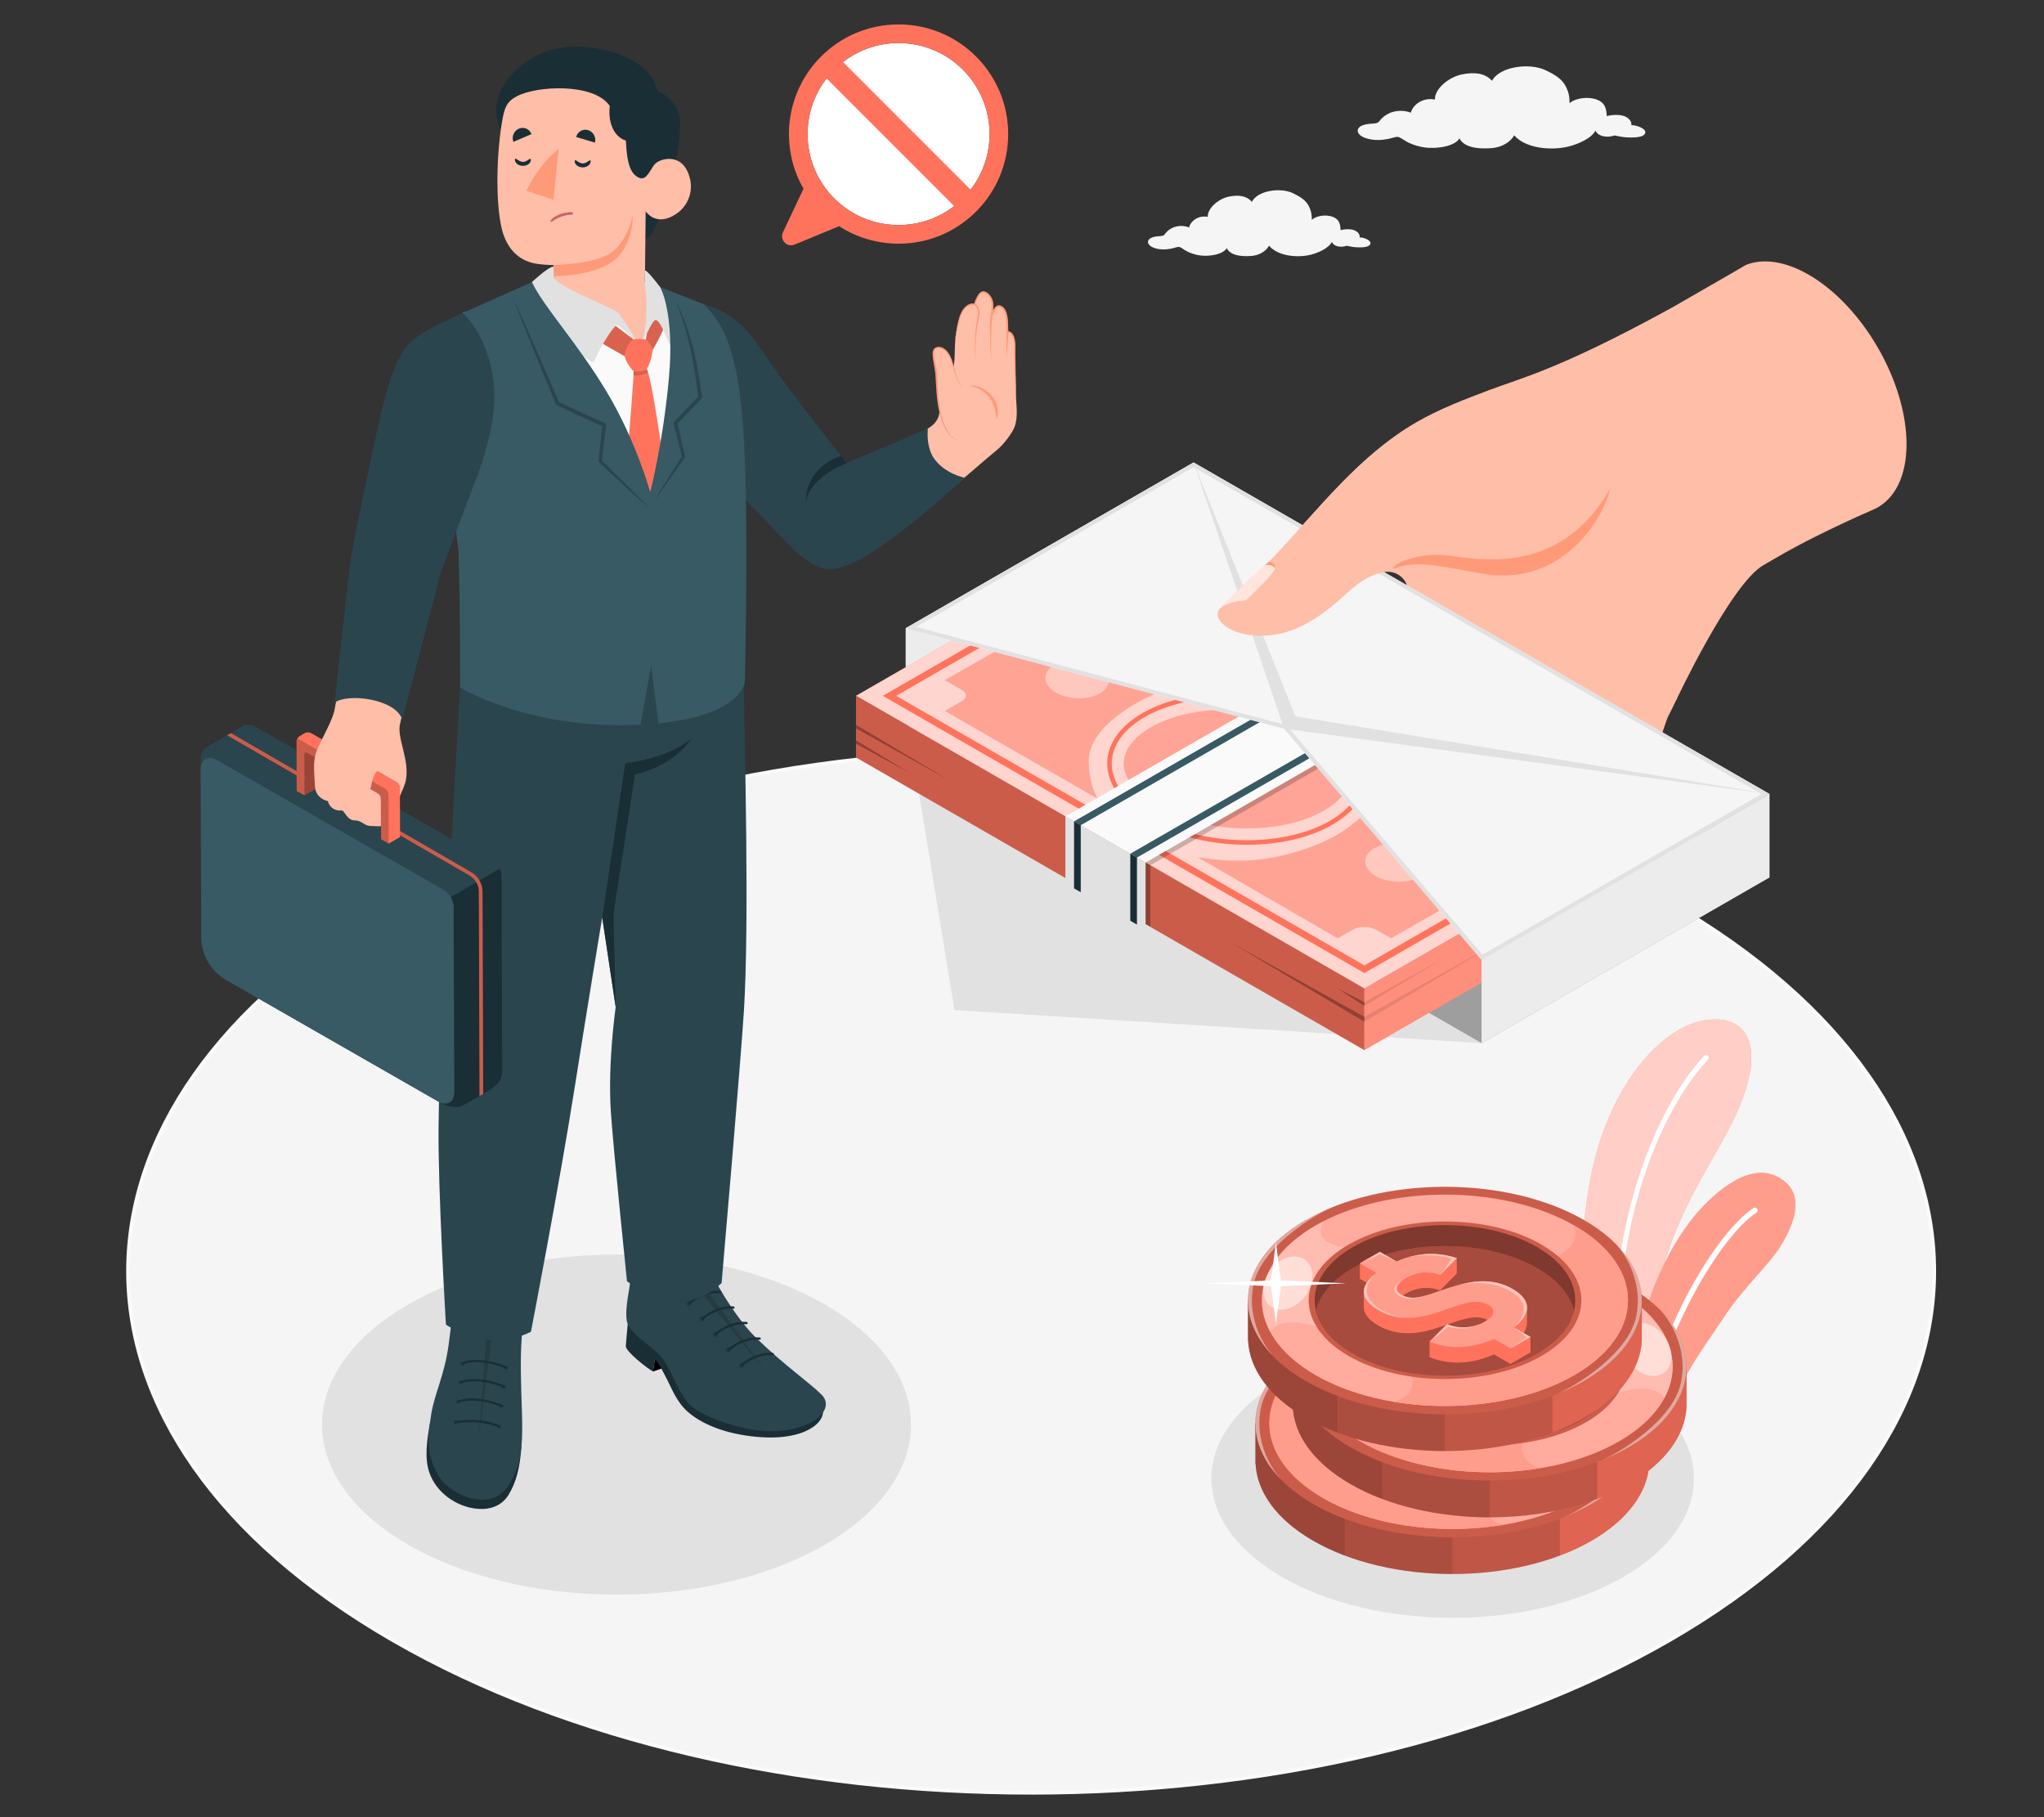 <?xml version="1.0" encoding="UTF-8"?>
<svg xmlns="http://www.w3.org/2000/svg" viewBox="0 0 540 480">
  <rect x="0" y="0" width="540" height="480" fill="#333333" stroke="none"/>
  <defs>
    <style>
      .cls-1, .cls-2, .cls-3, .cls-4, .cls-5, .cls-6, .cls-7, .cls-8, .cls-9, .cls-10, .cls-11, .cls-12, .cls-13, .cls-14, .cls-15, .cls-16, .cls-17, .cls-18, .cls-19, .cls-20, .cls-21, .cls-22, .cls-23, .cls-24, .cls-25, .cls-26, .cls-27, .cls-28, .cls-29, .cls-30, .cls-31, .cls-32 {
        stroke-width: 0px;
      }

      .cls-1, .cls-4, .cls-33 {
        opacity: .4;
      }

      .cls-1, .cls-13, .cls-19, .cls-20, .cls-23, .cls-24, .cls-29, .cls-31 {
        fill: #fff;
      }

      .cls-34 {
        stroke: #fafafa;
        stroke-miterlimit: 10;
        stroke-width: .99px;
      }

      .cls-34, .cls-15, .cls-27, .cls-32 {
        fill: #f5f5f5;
      }

      .cls-2 {
        fill: #ff9a79;
      }

      .cls-3, .cls-26 {
        fill: #ff735d;
      }

      .cls-35, .cls-13, .cls-25, .cls-26, .cls-27 {
        opacity: .5;
      }

      .cls-5 {
        fill: #375a64;
      }

      .cls-6 {
        fill: #e1e1e1;
      }

      .cls-36 {
        mix-blend-mode: multiply;
      }

      .cls-36, .cls-37, .cls-17, .cls-29 {
        opacity: .2;
      }

      .cls-7 {
        fill: #ececec;
      }

      .cls-8 {
        fill: #ffbea7;
      }

      .cls-38 {
        isolation: isolate;
      }

      .cls-9 {
        opacity: .25;
      }

      .cls-11 {
        fill: #2b454e;
      }

      .cls-12, .cls-39, .cls-31 {
        opacity: .3;
      }

      .cls-14 {
        fill: #c76668;
      }

      .cls-16 {
        fill: none;
      }

      .cls-18 {
        fill: #1a2e35;
      }

      .cls-40, .cls-28 {
        opacity: .15;
      }

      .cls-20 {
        opacity: .6;
      }

      .cls-21 {
        fill: #fafafa;
      }

      .cls-41, .cls-30 {
        opacity: .1;
      }

      .cls-22 {
        opacity: .35;
      }

      .cls-23 {
        opacity: .65;
      }

      .cls-24 {
        opacity: .7;
      }

      .cls-32 {
        opacity: .45;
      }
    </style>
  </defs>
  <g class="cls-38">
    <g id="Layer_2" data-name="Layer 2">
      <g id="Layer_2-2" data-name="Layer 2">
        <g>
          <rect class="cls-16" width="540" height="480"/>
          <g>
            <path id="Floor" class="cls-34" d="m103.71,238.4c-93.17,53.79-93.17,141.01,0,194.8,93.17,53.79,244.24,53.79,337.41,0,93.17-53.79,93.17-141.01,0-194.8-93.17-53.79-244.24-53.79-337.41,0Z"/>
            <path id="Cloud" class="cls-15" d="m359.88,33.15c.97-.42,2.12-.46,2.95-.52.95-.07,1.26-.25,1.44-.45,2.32-3.2,6.16-3.32,8.45-2.41.56-2.2,3.33-4.11,6.37-3.47-.1-2.86,3.69-5.94,7.1-6.64,3.27-.67,6.12-.39,7.98,1.68,2-3.76,9.82-4.81,14.06-2.83,2.44,1.14,4.5,2.32,5.51,4.47.67,1.42.9,2.36.92,4.27,1.65-1.4,4.95-1.78,7.16-.96,2.38.89,2.56,2.61,2.67,4.37,2.33-.57,3.89-.2,4.33-.08,1.5.43,2.36,1.56,2.15,2.48,1.18-.06,4.01.86,3.68,2.06-.36,1.35-3.59,1.22-4.79,1.17-1-.04-2.29-.29-3.37-.51-.33.16-1.2.32-1.75.32-2.05-.01-2.92-.86-3.25-1.6-1,2.03-4.57,3.58-7.09,4.2-4.74,1.17-11.46.46-14.38-2.96-.31.61-.82,1.19-1.41,1.66-1.16.92-2.72,1.56-4.39,1.71-1.95.18-7.18.42-8.65-2.57-1.04,1.98-5.7,2.89-9.24,2.4-1.32-.18-2.81-.62-3.96-1.15-.93-.43-1.46-.84-2.28-1.32-.7-.4-1.01-.4-1.94-.13-2.43.71-5.25.99-7.73,0-1.98-.8-2.39-2.4-.53-3.21Z"/>
            <path id="Cloud-2" data-name="Cloud" class="cls-15" d="m304.21,62.79c.75-.34,1.64-.37,2.28-.42.74-.06.97-.2,1.11-.36,1.8-2.57,4.76-2.67,6.54-1.93.43-1.77,2.57-3.3,4.93-2.79-.08-2.3,2.85-4.77,5.49-5.33,2.53-.54,4.73-.31,6.17,1.35,1.54-3.02,7.6-3.86,10.87-2.27,1.88.92,3.48,1.86,4.26,3.58.52,1.14.7,1.9.71,3.43,1.28-1.13,3.83-1.43,5.54-.77,1.84.71,1.98,2.1,2.07,3.51,1.8-.45,3.01-.16,3.35-.06,1.16.34,1.83,1.25,1.67,1.99.92-.05,3.1.69,2.85,1.66-.28,1.09-2.77.98-3.71.94-.77-.03-1.77-.23-2.61-.41-.25.13-.93.26-1.36.26-1.59-.01-2.26-.69-2.51-1.28-.77,1.63-3.53,2.87-5.48,3.37-3.67.94-8.86.37-11.12-2.38-.24.49-.63.95-1.09,1.33-.9.74-2.11,1.26-3.4,1.38-1.51.14-5.55.33-6.69-2.06-.81,1.59-4.41,2.32-7.15,1.93-1.02-.15-2.17-.5-3.07-.93-.72-.34-1.13-.68-1.76-1.06-.54-.32-.78-.32-1.5-.1-1.88.57-4.06.8-5.98,0-1.53-.64-1.85-1.92-.41-2.57Z"/>
            <g id="Plants">
              <g>
                <path class="cls-3" d="m419.05,365.1l16.05,9.27c-.21-5.73-.71-14.25.08-19.99,4.85-35.09,18.52-46.65,25.02-63.73,6.84-17.98-1.5-23.77-12.35-20.54-9.67,2.88-23.66,17.19-28.07,43.38-2.93,17.42-2.41,36.34-.73,51.61Z"/>
                <path class="cls-23" d="m419.05,365.1l16.05,9.27c-.21-5.73-.71-14.25.08-19.99,4.85-35.09,18.52-46.65,25.02-63.73,6.84-17.98-1.5-23.77-12.35-20.54-9.67,2.88-23.66,17.19-28.07,43.38-2.93,17.42-2.41,36.34-.73,51.61Z"/>
                <path class="cls-19" d="m427.56,370.01l1.61.93c-5.74-40.91,8.24-76.38,22.05-91.03.27-.28.25-.73-.03-.99-.29-.27-.73-.25-1,.03-13.8,14.66-27.78,50.37-22.63,91.07Z"/>
              </g>
              <g>
                <path class="cls-3" d="m430.59,371.76l9.03,5.22h0c4.8-14.14,9.73-19.81,15.86-29.1,5.58-8.46,12.07-13.71,15.51-19.66,3.05-5.27,5.35-11.89.81-15.89-7.22-6.38-16.64.37-23.12,7.66-5.6,6.31-16.86,23.08-18.1,51.77Z"/>
                <path class="cls-31" d="m430.59,371.76l9.03,5.22h0c4.8-14.14,9.73-19.81,15.86-29.1,5.58-8.46,12.07-13.71,15.51-19.66,3.05-5.27,5.35-11.89.81-15.89-7.22-6.38-16.64.37-23.12,7.66-5.6,6.31-16.86,23.08-18.1,51.77Z"/>
                <path class="cls-19" d="m434.3,373.9l1.32.76c3.79-22.36,18.98-48.24,28.42-54.35.33-.21.43-.66.21-1-.21-.34-.65-.43-.99-.21-9.77,6.34-24.93,32.09-28.96,54.8Z"/>
              </g>
            </g>
            <ellipse id="Shadow" class="cls-6" cx="162.88" cy="376.3" rx="77.79" ry="44.91"/>
            <ellipse id="Shadow-2" data-name="Shadow" class="cls-6" cx="383.78" cy="390.54" rx="63.73" ry="36.8"/>
            <g id="Coins">
              <g id="Coin">
                <g>
                  <g>
                    <path class="cls-3" d="m432.9,375.99c-2.49-4.2-6.63-8.14-12.43-11.49-20.32-11.73-53.25-11.73-73.57,0-5.8,3.35-9.94,7.29-12.43,11.49h-2.81v10.63h.04c.37,7.39,5.43,14.71,15.2,20.35,20.32,11.73,53.25,11.73,73.57,0,9.77-5.64,14.86-12.97,15.24-20.36h0s0-10.63,0-10.63h-2.81Z"/>
                    <path class="cls-9" d="m432.9,375.99c-2.49-4.2-6.63-8.14-12.43-11.49-20.32-11.73-53.25-11.73-73.57,0-5.8,3.35-9.94,7.29-12.43,11.49h-2.81v10.63h.04c.37,7.39,5.43,14.71,15.2,20.35,20.32,11.73,53.25,11.73,73.57,0,9.77-5.64,14.86-12.97,15.24-20.36h0s0-10.63,0-10.63h-2.81Z"/>
                    <path class="cls-30" d="m383.69,355.7c-13.31,0-26.63,2.93-36.79,8.8-5.8,3.35-9.94,7.29-12.43,11.49h-2.81v10.63h.04c.37,7.39,5.43,14.71,15.2,20.35,10.16,5.87,23.47,8.8,36.79,8.8v-60.07Z"/>
                    <path class="cls-30" d="m355.28,360.57c-2.96,1.12-5.77,2.42-8.37,3.92-5.8,3.35-9.94,7.29-12.43,11.49h-2.81v10.63h.04c.37,7.39,5.43,14.71,15.2,20.35,2.6,1.5,5.41,2.8,8.37,3.92v-50.32Z"/>
                    <path class="cls-26" d="m412.1,360.57c2.96,1.12,5.77,2.42,8.37,3.92,5.8,3.35,9.94,7.29,12.43,11.49h2.81v10.63h0c-.37,7.39-5.47,14.71-15.24,20.35-2.6,1.5-5.41,2.8-8.37,3.92v-50.32Z"/>
                  </g>
                  <g>
                    <g>
                      <path class="cls-3" d="m346.9,354.75c-20.32,11.73-20.31,30.75,0,42.48,17.78,10.26,45.21,11.55,65.41,3.85h0c.27-.11.54-.21.81-.32,2.59-1.03,5.05-2.21,7.35-3.54,16.94-9.78,19.76-24.63,8.44-36.09,0,0,0,0,0,0-2.25-2.28-5.06-4.43-8.43-6.38-20.31-11.73-53.25-11.73-73.57,0Z"/>
                      <path class="cls-17" d="m346.9,354.75c-20.32,11.73-20.31,30.75,0,42.48,17.78,10.26,45.21,11.55,65.41,3.85h0c.27-.11.54-.21.81-.32,2.59-1.03,5.05-2.21,7.35-3.54,16.94-9.78,19.76-24.63,8.44-36.09,0,0,0,0,0,0-2.25-2.28-5.06-4.43-8.43-6.38-20.31-11.73-53.25-11.73-73.57,0Z"/>
                    </g>
                    <g>
                      <path class="cls-27" d="m428.92,361.13c.22.25,7.32,7.74,5.44,18.53-1.8,10.32-16.25,19.01-21.23,21.1,2.59-1.03,5.05-2.21,7.35-3.54,16.94-9.78,19.76-24.63,8.44-36.09Z"/>
                      <path class="cls-27" d="m338.47,390.85c-.22-.25-7.32-7.74-5.44-18.53,1.8-10.32,16.25-19.01,21.24-21.1-2.59,1.03-5.05,2.21-7.35,3.54-16.94,9.78-19.76,24.63-8.44,36.09Z"/>
                    </g>
                  </g>
                </g>
                <g>
                  <g>
                    <ellipse class="cls-3" cx="383.71" cy="375.95" rx="48.36" ry="27.92"/>
                    <ellipse class="cls-1" cx="383.71" cy="375.95" rx="48.36" ry="27.92"/>
                    <path class="cls-29" d="m429.87,384.29c3.89-7.18,2.62-15.1-3.8-21.82-1.19-1.24-2.56-2.44-4.1-3.59-1.2-.9-2.51-1.76-3.91-2.58-.77-.45-1.56-.88-2.38-1.29,2.01,3.31,1.27,6.85-10.12,7.52-22.29,1.3,5.96,22.6,5.96,22.6,0,0,14.37-6.94,18.35-.83Z"/>
                    <path class="cls-13" d="m427.57,378.4c3.34-.37,5-3.81,3.7-7.68-1.3-3.87-5.07-6.7-8.41-6.33-3.35.37-5,3.81-3.7,7.68,1.3,3.87,5.07,6.7,8.41,6.33Z"/>
                    <path class="cls-3" d="m392.32,396.15c-1.1-8.28-37.28-31.19-37.28-31.19,0,0-8.02-3.22-5.36-8.83-1.39.8-2.68,1.63-3.87,2.5-.84.6-1.62,1.22-2.35,1.86-10.77,9.33-10.78,21.58,0,30.92.73.64,1.51,1.26,2.35,1.86,1.11.81,2.3,1.59,3.59,2.33,1.23.72,2.51,1.39,3.83,2.01,1.05.5,2.15.97,3.26,1.4,1.1.44,2.24.85,3.39,1.22,3.44,1.13,7.07,1.99,10.79,2.59.8.13,1.62.25,2.43.35,3.56.46,7.17.68,10.79.68,4.45,0,8.89-.37,13.2-1.08,0,0-5.82-1.19-4.78-6.63Z"/>
                    <path class="cls-31" d="m392.32,396.15c-1.1-8.28-37.28-31.19-37.28-31.19,0,0-8.02-3.22-5.36-8.83-1.39.8-2.68,1.63-3.87,2.5-.84.6-1.62,1.22-2.35,1.86-10.77,9.33-10.78,21.58,0,30.92.73.64,1.51,1.26,2.35,1.86,1.11.81,2.3,1.59,3.59,2.33,1.23.72,2.51,1.39,3.83,2.01,1.05.5,2.15.97,3.26,1.4,1.1.44,2.24.85,3.39,1.22,3.44,1.13,7.07,1.99,10.79,2.59.8.13,1.62.25,2.43.35,3.56.46,7.17.68,10.79.68,4.45,0,8.89-.37,13.2-1.08,0,0-5.82-1.19-4.78-6.63Z"/>
                    <path class="cls-3" d="m358.22,361.24c-13.5,7.79-14.04,20.22-1.65,28.4.53.35,1.08.69,1.65,1.02,14.07,8.12,36.87,8.12,50.94,0,14.07-8.12,14.08-21.29,0-29.42-.57-.33-1.17-.65-1.77-.95-14.15-7.16-35.69-6.84-49.19.95Z"/>
                    <path class="cls-17" d="m358.22,361.24c-13.5,7.79-14.04,20.22-1.65,28.4.53.35,1.08.69,1.65,1.02,14.07,8.12,36.87,8.12,50.94,0,14.07-8.12,14.08-21.29,0-29.42-.57-.33-1.17-.65-1.77-.95-14.15-7.16-35.69-6.84-49.19.95Z"/>
                    <ellipse class="cls-3" cx="383.71" cy="375.95" rx="34.44" ry="19.88"/>
                    <ellipse class="cls-25" cx="383.71" cy="375.95" rx="34.44" ry="19.88"/>
                    <path class="cls-3" d="m359.36,367.44c13.45-7.76,35.25-7.76,48.7,0,5.5,3.18,8.75,7.16,9.75,11.29-1,4.13-4.25,8.11-9.75,11.29-13.45,7.76-35.25,7.76-48.7,0-5.5-3.18-8.75-7.16-9.75-11.29,1-4.13,4.25-8.11,9.75-11.29Z"/>
                    <path class="cls-22" d="m359.36,367.44c13.45-7.76,35.25-7.76,48.7,0,5.5,3.18,8.75,7.16,9.75,11.29-1,4.13-4.25,8.11-9.75,11.29-13.45,7.76-35.25,7.76-48.7,0-5.5-3.18-8.75-7.16-9.75-11.29,1-4.13,4.25-8.11,9.75-11.29Z"/>
                  </g>
                  <path class="cls-3" d="m405.39,381.94c0-.67,0-3.41,0-4.11-.01-1.68-1.17-3.32-3.68-4.79-.03-.02-.06-.04-.09-.06-4.62-2.67-9.4-2.32-13.66-1.25-.01,0-.02,0-.04,0-1.81.46-3.53,1.04-5.1,1.58-2.17.75-3.95,1.37-5.47,1.69t0,0c-.95.2-1.81.3-2.6.25-.76-.04-1.47-.23-2.15-.57.06-.04.11-.08.17-.12.17-.11.35-.22.54-.33.48-.28.96-.52,1.44-.72,2.68-1.13,5.27-1.08,7.66-.17l4.41-4.45v-4.09c-3.92-1.33-8-1.47-12.07-.44-1.28.33-2.56.77-3.84,1.33l-4.41-2.55-5.27,3.04v4.09l1.81,1.04c-.52.8-.78,1.6-.77,2.38,0,.68,0,3.39,0,4.08,0,1.69,1.21,3.32,3.75,4.78,2.46,1.42,4.9,2.01,7.28,2.09h0c.48.02.97.01,1.46,0,2.76-.13,5.4-.87,7.82-1.69.52-.17,1.02-.35,1.52-.52l-4.44,4.46v4.09c6.27,2.51,12.4,1.32,17.03-.74l4.36,2.52,5.27-3.04v-4.09l-1.81-1.04c.59-.89.89-1.78.89-2.66Zm-11.11-.35c-.4.23-.81.44-1.22.61-3.13,1.34-6.36,1.05-8.62.13,4.13-1.45,7.57-2.73,10.51-1.17-.21.14-.43.29-.67.43Z"/>
                  <g>
                    <path class="cls-3" d="m387.98,371.73s-.02,0-.04,0c-1.81.46-3.53,1.04-5.1,1.58-2.17.75-3.95,1.37-5.47,1.69t0,0c-.95.2-1.81.3-2.6.25-.89-.05-1.71-.29-2.51-.75-1.7-.98-1.94-2.41.52-4.03.17-.11.35-.22.54-.33.48-.28.96-.52,1.44-.72,2.68-1.13,5.27-1.08,7.66-.17l4.41-4.45c-3.92-1.33-8-1.47-12.07-.44-1.28.33-2.56.77-3.84,1.33l-4.41-2.55-5.27,3.04,4.36,2.52s-.01.01-.04.03c-4.43,3.37-4.52,6.86.46,9.73,2.46,1.42,4.9,2.01,7.27,2.09h0c.48.02.97.01,1.45,0,2.76-.13,5.4-.87,7.82-1.69,5.06-1.69,9.15-3.68,12.56-1.72,2.28,1.32,1.65,2.97-.85,4.42-.4.23-.81.44-1.22.61-3.21,1.37-6.52,1.04-8.78.06l-4.63,4.64c6.27,2.51,12.4,1.32,17.03-.74l4.36,2.52,5.27-3.04-4.36-2.52c4.38-3.39,4.89-7.09-.23-10.08-.03-.02-.06-.04-.09-.06-4.62-2.67-9.4-2.32-13.66-1.25Z"/>
                    <g class="cls-39">
                      <path class="cls-19" d="m387.98,371.73s-.02,0-.04,0c-1.81.46-3.53,1.04-5.1,1.58-2.17.75-3.95,1.37-5.47,1.69t0,0c-.95.2-1.81.3-2.6.25-.89-.05-1.71-.29-2.51-.75-1.7-.98-1.94-2.41.52-4.03.17-.11.35-.22.54-.33.48-.28.96-.52,1.44-.72,2.68-1.13,5.27-1.08,7.66-.17l4.41-4.45c-3.92-1.33-8-1.47-12.07-.44-1.28.33-2.56.77-3.84,1.33l-4.41-2.55-5.27,3.04,4.36,2.52s-.01.01-.04.03c-4.43,3.37-4.52,6.86.46,9.73,2.46,1.42,4.9,2.01,7.27,2.09h0c.48.02.97.01,1.45,0,2.76-.13,5.4-.87,7.82-1.69,5.06-1.69,9.15-3.68,12.56-1.72,2.28,1.32,1.65,2.97-.85,4.42-.4.23-.81.44-1.22.61-3.21,1.37-6.52,1.04-8.78.06l-4.63,4.64c6.27,2.51,12.4,1.32,17.03-.74l4.36,2.52,5.27-3.04-4.36-2.52c4.38-3.39,4.89-7.09-.23-10.08-.03-.02-.06-.04-.09-.06-4.62-2.67-9.4-2.32-13.66-1.25Z"/>
                    </g>
                    <g>
                      <polygon class="cls-32" points="361.24 366.2 366.56 363.78 370.93 365.7 366.51 363.15 361.24 366.2"/>
                      <path class="cls-32" d="m374.15,364.54c2.84-.62,7.44-.79,11.33.38l-3.06,4.34,4.42-4.45c-4.7-1.5-8.86-1.4-12.68-.27Z"/>
                      <path class="cls-32" d="m401.64,372.98s.06.03.09.06c5.12,3,4.62,6.69.23,10.08,3.88-4.23,3.18-7.18-1.04-9.62-4.21-2.43-9.6-2.4-12.94-1.77,4.26-1.07,9.03-1.42,13.66,1.25Z"/>
                      <polygon class="cls-32" points="401.95 383.12 405.3 385.69 401.04 388.68 406.31 385.64 401.95 383.12"/>
                      <path class="cls-32" d="m393.06,382.2c-4.63,2.19-8.4.73-8.4.73l-5.01,3.97,4.63-4.64c2.26.98,5.57,1.31,8.78-.06Z"/>
                      <path class="cls-32" d="m377.36,375.02c-1.99.78-4.86.65-6.31-.6-1.52-1.31-.55-2.71,1.73-3.93-2.46,1.62-2.22,3.05-.52,4.03.8.46,1.61.7,2.51.75.8.05,1.65-.04,2.6-.25Z"/>
                      <path class="cls-32" d="m365.57,368.75c-.37.33-3.54,3.29-2.14,6.24,1.49,3.15,6.14,5.18,9.89,5.58h0c-2.38-.08-4.82-.67-7.27-2.09-4.98-2.88-4.89-6.37-.46-9.73Z"/>
                    </g>
                  </g>
                </g>
              </g>
              <g id="Coin-2" data-name="Coin">
                <g>
                  <g>
                    <path class="cls-3" d="m442.74,361.02c-2.49-4.2-6.63-8.14-12.43-11.49-20.32-11.73-53.25-11.73-73.57,0-5.8,3.35-9.94,7.29-12.43,11.49h-2.81v10.63h.04c.37,7.39,5.43,14.71,15.2,20.35,20.32,11.73,53.25,11.73,73.57,0,9.77-5.64,14.86-12.97,15.24-20.36h0s0-10.63,0-10.63h-2.81Z"/>
                    <path class="cls-9" d="m442.74,361.02c-2.49-4.2-6.63-8.14-12.43-11.49-20.32-11.73-53.25-11.73-73.57,0-5.8,3.35-9.94,7.29-12.43,11.49h-2.81v10.63h.04c.37,7.39,5.43,14.71,15.2,20.35,20.32,11.73,53.25,11.73,73.57,0,9.77-5.64,14.86-12.97,15.24-20.36h0s0-10.63,0-10.63h-2.81Z"/>
                    <path class="cls-30" d="m393.53,340.73c-13.31,0-26.63,2.93-36.79,8.8-5.8,3.35-9.94,7.29-12.43,11.49h-2.81v10.63h.04c.37,7.39,5.43,14.71,15.2,20.35,10.16,5.87,23.47,8.8,36.79,8.8v-60.07Z"/>
                    <path class="cls-30" d="m365.12,345.6c-2.96,1.12-5.77,2.42-8.37,3.92-5.8,3.35-9.94,7.29-12.43,11.49h-2.81v10.63h.04c.37,7.39,5.43,14.71,15.2,20.35,2.6,1.5,5.41,2.8,8.37,3.92v-50.32Z"/>
                    <path class="cls-26" d="m421.94,345.6c2.96,1.12,5.77,2.42,8.37,3.92,5.8,3.35,9.94,7.29,12.43,11.49h2.81v10.63h0c-.37,7.39-5.47,14.71-15.24,20.35-2.6,1.5-5.41,2.8-8.37,3.92v-50.32Z"/>
                  </g>
                  <g>
                    <g>
                      <path class="cls-3" d="m356.75,339.78c-20.32,11.73-20.31,30.75,0,42.48,17.78,10.26,45.21,11.55,65.41,3.85h0c.27-.1.54-.21.81-.31,2.59-1.03,5.05-2.21,7.35-3.53,16.94-9.78,19.76-24.63,8.44-36.09,0,0,0,0,0,0-2.25-2.28-5.06-4.43-8.43-6.38-20.31-11.73-53.25-11.73-73.57,0Z"/>
                      <path class="cls-17" d="m356.75,339.78c-20.32,11.73-20.31,30.75,0,42.48,17.78,10.26,45.21,11.55,65.41,3.85h0c.27-.1.54-.21.81-.31,2.59-1.03,5.05-2.21,7.35-3.53,16.94-9.78,19.76-24.63,8.44-36.09,0,0,0,0,0,0-2.25-2.28-5.06-4.43-8.43-6.38-20.31-11.73-53.25-11.73-73.57,0Z"/>
                    </g>
                    <g>
                      <path class="cls-27" d="m438.76,346.16c.22.25,7.32,7.74,5.44,18.53-1.8,10.32-16.25,19.01-21.24,21.1,2.59-1.03,5.05-2.21,7.35-3.53,16.94-9.78,19.76-24.63,8.44-36.09Z"/>
                      <path class="cls-27" d="m348.31,375.88c-.22-.25-7.32-7.74-5.44-18.53,1.8-10.32,16.25-19.01,21.24-21.1-2.59,1.03-5.05,2.21-7.35,3.53-16.94,9.78-19.76,24.63-8.44,36.09Z"/>
                    </g>
                  </g>
                </g>
                <g>
                  <g>
                    <path class="cls-3" d="m427.74,380.72c18.89-10.9,18.89-28.58,0-39.49-18.89-10.9-49.5-10.9-68.39,0-18.89,10.9-18.89,28.58,0,39.49,18.89,10.9,49.5,10.9,68.39,0Z"/>
                    <path class="cls-1" d="m427.74,380.72c18.89-10.9,18.89-28.58,0-39.49-18.89-10.9-49.5-10.9-68.39,0-18.89,10.9-18.89,28.58,0,39.49,18.89,10.9,49.5,10.9,68.39,0Z"/>
                    <path class="cls-29" d="m439.71,369.32c3.89-7.18,2.62-15.1-3.8-21.82-1.19-1.24-2.56-2.44-4.1-3.59-1.2-.9-2.51-1.76-3.91-2.58-.77-.45-1.56-.88-2.38-1.29,2.01,3.31,1.27,6.85-10.12,7.52-22.29,1.3,5.96,22.6,5.96,22.6,0,0,14.37-6.94,18.35-.83Z"/>
                    <path class="cls-13" d="m437.41,363.43c3.34-.37,5-3.81,3.7-7.68-1.3-3.87-5.07-6.7-8.41-6.33-3.34.37-5,3.81-3.7,7.68,1.3,3.87,5.07,6.7,8.41,6.33Z"/>
                    <path class="cls-3" d="m402.16,381.18c-1.1-8.28-37.28-31.19-37.28-31.19,0,0-8.02-3.22-5.36-8.83-1.39.8-2.68,1.63-3.87,2.5-.84.6-1.62,1.22-2.35,1.86-10.77,9.33-10.78,21.58,0,30.92.73.64,1.51,1.26,2.35,1.86,1.11.81,2.3,1.59,3.59,2.33,1.23.72,2.51,1.39,3.83,2.01,1.05.5,2.15.97,3.26,1.4,1.1.44,2.24.85,3.39,1.22,3.44,1.13,7.07,1.99,10.79,2.59.8.13,1.62.25,2.43.35,3.56.46,7.17.69,10.79.68,4.45,0,8.89-.37,13.2-1.08,0,0-5.82-1.19-4.78-6.63Z"/>
                    <path class="cls-31" d="m402.16,381.18c-1.1-8.28-37.28-31.19-37.28-31.19,0,0-8.02-3.22-5.36-8.83-1.39.8-2.68,1.63-3.87,2.5-.84.6-1.62,1.22-2.35,1.86-10.77,9.33-10.78,21.58,0,30.92.73.64,1.51,1.26,2.35,1.86,1.11.81,2.3,1.59,3.59,2.33,1.23.72,2.51,1.39,3.83,2.01,1.05.5,2.15.97,3.26,1.4,1.1.44,2.24.85,3.39,1.22,3.44,1.13,7.07,1.99,10.79,2.59.8.13,1.62.25,2.43.35,3.56.46,7.17.69,10.79.68,4.45,0,8.89-.37,13.2-1.08,0,0-5.82-1.19-4.78-6.63Z"/>
                    <path class="cls-3" d="m368.06,346.27c-13.5,7.79-14.04,20.22-1.65,28.39.53.35,1.08.69,1.65,1.02,14.07,8.12,36.87,8.12,50.94,0,14.07-8.12,14.07-21.29,0-29.42-.57-.33-1.17-.65-1.77-.95-14.15-7.16-35.69-6.84-49.19.95Z"/>
                    <path class="cls-17" d="m368.06,346.27c-13.5,7.79-14.04,20.22-1.65,28.39.53.35,1.08.69,1.65,1.02,14.07,8.12,36.87,8.12,50.94,0,14.07-8.12,14.07-21.29,0-29.42-.57-.33-1.17-.65-1.77-.95-14.15-7.16-35.69-6.84-49.19.95Z"/>
                    <path class="cls-3" d="m369.2,346.92c-13.45,7.76-13.45,20.35,0,28.12,13.45,7.76,35.25,7.76,48.7,0,13.45-7.76,13.45-20.35,0-28.12-13.45-7.76-35.25-7.76-48.7,0Z"/>
                    <path class="cls-25" d="m369.2,346.92c-13.45,7.76-13.45,20.35,0,28.12,13.45,7.76,35.25,7.76,48.7,0,13.45-7.76,13.45-20.35,0-28.12-13.45-7.76-35.25-7.76-48.7,0Z"/>
                    <path class="cls-3" d="m369.2,352.46c13.45-7.76,35.25-7.76,48.7,0,5.5,3.18,8.75,7.16,9.75,11.29-1,4.13-4.25,8.11-9.75,11.29-13.45,7.76-35.25,7.76-48.7,0-5.5-3.18-8.75-7.16-9.75-11.29,1-4.13,4.25-8.11,9.75-11.29Z"/>
                    <path class="cls-22" d="m369.2,352.46c13.45-7.76,35.25-7.76,48.7,0,5.5,3.18,8.75,7.16,9.75,11.29-1,4.13-4.25,8.11-9.75,11.29-13.45,7.76-35.25,7.76-48.7,0-5.5-3.18-8.75-7.16-9.75-11.29,1-4.13,4.25-8.11,9.75-11.29Z"/>
                  </g>
                  <path class="cls-3" d="m415.24,366.97c0-.67,0-3.41,0-4.11-.01-1.69-1.17-3.32-3.68-4.79-.03-.02-.06-.04-.09-.06-4.62-2.67-9.4-2.32-13.66-1.25-.01,0-.02,0-.04,0-1.81.46-3.53,1.04-5.1,1.58-2.17.75-3.95,1.37-5.47,1.69t0,0c-.95.2-1.81.3-2.6.25-.76-.04-1.47-.23-2.15-.57.06-.04.11-.08.17-.12.17-.11.35-.22.54-.33.48-.28.96-.52,1.44-.72,2.68-1.13,5.27-1.08,7.66-.17l4.41-4.45v-4.09c-3.92-1.33-8-1.47-12.07-.44-1.28.33-2.56.77-3.84,1.33l-4.42-2.55-5.27,3.04v4.09l1.8,1.04c-.52.8-.78,1.6-.77,2.38,0,.68,0,3.39,0,4.08,0,1.69,1.21,3.32,3.75,4.78,2.46,1.42,4.9,2.01,7.28,2.09h0c.48.02.97.01,1.45,0,2.76-.13,5.4-.87,7.82-1.69.52-.17,1.02-.35,1.52-.52l-4.44,4.46v4.09c6.27,2.51,12.4,1.32,17.03-.74l4.36,2.52,5.27-3.04v-4.09l-1.81-1.04c.59-.89.89-1.78.89-2.66Zm-11.11-.35c-.4.23-.81.44-1.22.61-3.13,1.34-6.36,1.05-8.62.13,4.13-1.45,7.57-2.73,10.51-1.17-.21.14-.43.29-.67.43Z"/>
                  <g>
                    <path class="cls-3" d="m397.82,356.76s-.02,0-.04,0c-1.81.46-3.53,1.04-5.1,1.58-2.17.75-3.95,1.37-5.47,1.69t0,0c-.95.2-1.81.3-2.6.25-.89-.05-1.71-.29-2.51-.75-1.7-.98-1.94-2.41.52-4.03.17-.11.35-.22.54-.33.48-.28.96-.52,1.44-.72,2.68-1.13,5.27-1.08,7.66-.17l4.42-4.45c-3.92-1.33-8-1.47-12.07-.44-1.28.33-2.56.77-3.84,1.33l-4.42-2.55-5.27,3.04,4.36,2.52s-.01.01-.04.03c-4.43,3.37-4.52,6.86.46,9.73,2.46,1.42,4.9,2.01,7.27,2.09h0c.48.02.97.01,1.45,0,2.76-.13,5.4-.87,7.82-1.69,5.06-1.69,9.15-3.68,12.56-1.72,2.28,1.32,1.65,2.97-.85,4.42-.4.23-.81.44-1.22.61-3.21,1.37-6.52,1.04-8.78.06l-4.63,4.64c6.27,2.52,12.4,1.32,17.03-.74l4.36,2.52,5.27-3.04-4.36-2.52c4.38-3.39,4.89-7.09-.23-10.08-.03-.02-.06-.04-.09-.06-4.62-2.67-9.4-2.32-13.66-1.25Z"/>
                    <g class="cls-39">
                      <path class="cls-19" d="m397.82,356.76s-.02,0-.04,0c-1.81.46-3.53,1.04-5.1,1.58-2.17.75-3.95,1.37-5.47,1.69t0,0c-.95.2-1.81.3-2.6.25-.89-.05-1.71-.29-2.51-.75-1.7-.98-1.94-2.41.52-4.03.17-.11.35-.22.54-.33.48-.28.96-.52,1.44-.72,2.68-1.13,5.27-1.08,7.66-.17l4.42-4.45c-3.92-1.33-8-1.47-12.07-.44-1.28.33-2.56.77-3.84,1.33l-4.42-2.55-5.27,3.04,4.36,2.52s-.01.01-.04.03c-4.43,3.37-4.52,6.86.46,9.73,2.46,1.42,4.9,2.01,7.27,2.09h0c.48.02.97.01,1.45,0,2.76-.13,5.4-.87,7.82-1.69,5.06-1.69,9.15-3.68,12.56-1.72,2.28,1.32,1.65,2.97-.85,4.42-.4.23-.81.44-1.22.61-3.21,1.37-6.52,1.04-8.78.06l-4.63,4.64c6.27,2.52,12.4,1.32,17.03-.74l4.36,2.52,5.27-3.04-4.36-2.52c4.38-3.39,4.89-7.09-.23-10.08-.03-.02-.06-.04-.09-.06-4.62-2.67-9.4-2.32-13.66-1.25Z"/>
                    </g>
                    <g>
                      <polygon class="cls-32" points="371.09 351.22 376.4 348.81 380.77 350.73 376.35 348.18 371.09 351.22"/>
                      <path class="cls-32" d="m383.99,349.57c2.84-.62,7.44-.79,11.33.38l-3.06,4.34,4.42-4.45c-4.7-1.5-8.86-1.4-12.68-.27Z"/>
                      <path class="cls-32" d="m411.48,358.01s.06.03.09.06c5.12,3,4.61,6.69.23,10.08,3.88-4.23,3.18-7.18-1.04-9.62-4.21-2.43-9.6-2.4-12.94-1.77,4.26-1.07,9.03-1.42,13.66,1.25Z"/>
                      <polygon class="cls-32" points="411.79 368.15 415.14 370.72 410.89 373.71 416.16 370.67 411.79 368.15"/>
                      <path class="cls-32" d="m402.9,367.23c-4.63,2.19-8.4.73-8.4.73l-5.01,3.97,4.63-4.64c2.26.98,5.57,1.31,8.78-.06Z"/>
                      <path class="cls-32" d="m387.21,360.05c-1.99.78-4.86.65-6.31-.6-1.52-1.31-.55-2.71,1.73-3.93-2.46,1.62-2.22,3.05-.52,4.03.8.46,1.61.7,2.51.75.8.05,1.65-.04,2.6-.25Z"/>
                      <path class="cls-32" d="m375.41,353.78c-.37.33-3.54,3.29-2.14,6.24,1.49,3.15,6.14,5.18,9.89,5.58h0c-2.38-.08-4.82-.67-7.27-2.09-4.98-2.88-4.89-6.37-.46-9.73Z"/>
                    </g>
                  </g>
                </g>
              </g>
              <g id="Coin-3" data-name="Coin">
                <g>
                  <g>
                    <path class="cls-3" d="m430.93,343.51c-2.49-4.2-6.63-8.14-12.43-11.49-20.32-11.73-53.25-11.73-73.57,0-5.8,3.35-9.94,7.29-12.43,11.49h-2.81v10.63h.04c.37,7.39,5.43,14.71,15.2,20.35,20.32,11.73,53.25,11.73,73.57,0,9.77-5.64,14.86-12.97,15.24-20.36h0s0-10.63,0-10.63h-2.81Z"/>
                    <path class="cls-9" d="m430.93,343.51c-2.49-4.2-6.63-8.14-12.43-11.49-20.32-11.73-53.25-11.73-73.57,0-5.8,3.35-9.94,7.29-12.43,11.49h-2.81v10.63h.04c.37,7.39,5.43,14.71,15.2,20.35,20.32,11.73,53.25,11.73,73.57,0,9.77-5.64,14.86-12.97,15.24-20.36h0s0-10.63,0-10.63h-2.81Z"/>
                    <path class="cls-30" d="m381.72,323.22c-13.31,0-26.63,2.93-36.79,8.8-5.8,3.35-9.94,7.29-12.43,11.49h-2.81v10.63h.04c.37,7.39,5.43,14.71,15.2,20.35,10.16,5.87,23.47,8.8,36.79,8.8v-60.07Z"/>
                    <path class="cls-30" d="m353.31,328.1c-2.96,1.12-5.77,2.42-8.37,3.92-5.8,3.35-9.94,7.29-12.43,11.49h-2.81v10.63h.04c.37,7.39,5.43,14.71,15.2,20.35,2.6,1.5,5.41,2.8,8.37,3.92v-50.32Z"/>
                    <path class="cls-26" d="m410.13,328.1c2.96,1.12,5.77,2.42,8.37,3.92,5.8,3.35,9.94,7.29,12.43,11.49h2.81v10.63h0c-.37,7.39-5.47,14.71-15.24,20.36-2.6,1.5-5.41,2.8-8.37,3.92v-50.32Z"/>
                  </g>
                  <g>
                    <g>
                      <path class="cls-3" d="m344.93,322.28c-20.32,11.73-20.31,30.75,0,42.48,17.78,10.26,45.21,11.55,65.41,3.85h0c.27-.1.54-.21.81-.31,2.59-1.03,5.05-2.21,7.35-3.54,16.94-9.78,19.76-24.63,8.44-36.09,0,0,0,0,0,0-2.25-2.28-5.06-4.43-8.43-6.38-20.31-11.73-53.25-11.73-73.57,0Z"/>
                      <path class="cls-17" d="m344.93,322.28c-20.32,11.73-20.31,30.75,0,42.48,17.78,10.26,45.21,11.55,65.41,3.85h0c.27-.1.54-.21.81-.31,2.59-1.03,5.05-2.21,7.35-3.54,16.94-9.78,19.76-24.63,8.44-36.09,0,0,0,0,0,0-2.25-2.28-5.06-4.43-8.43-6.38-20.31-11.73-53.25-11.73-73.57,0Z"/>
                    </g>
                    <g>
                      <path class="cls-27" d="m426.94,328.66c.22.25,7.32,7.74,5.44,18.53-1.8,10.32-16.25,19.01-21.23,21.1,2.59-1.03,5.05-2.21,7.35-3.54,16.94-9.78,19.76-24.63,8.44-36.09Z"/>
                      <path class="cls-27" d="m336.49,358.37c-.22-.25-7.32-7.74-5.44-18.53,1.8-10.32,16.25-19.01,21.24-21.1-2.59,1.03-5.05,2.21-7.35,3.53-16.94,9.78-19.76,24.63-8.44,36.09Z"/>
                    </g>
                  </g>
                </g>
                <g>
                  <g>
                    <path class="cls-3" d="m347.54,363.22c-18.89-10.9-18.89-28.58,0-39.49,18.89-10.9,49.5-10.9,68.39,0,18.89,10.9,18.89,28.58,0,39.49-18.89,10.9-49.51,10.9-68.39,0Z"/>
                    <path class="cls-1" d="m347.54,363.22c-18.89-10.9-18.89-28.58,0-39.49,18.89-10.9,49.5-10.9,68.39,0,18.89,10.9,18.89,28.58,0,39.49-18.89,10.9-49.51,10.9-68.39,0Z"/>
                    <path class="cls-29" d="m335.57,351.81c-3.89-7.18-2.62-15.1,3.8-21.82,1.19-1.24,2.56-2.44,4.1-3.59,1.2-.9,2.51-1.76,3.91-2.58.77-.45,1.56-.88,2.38-1.29-2.01,3.31-1.27,6.85,10.12,7.52,22.29,1.3-5.96,22.6-5.96,22.6,0,0-14.37-6.94-18.35-.83Z"/>
                    <path class="cls-13" d="m337.87,345.92c-3.34-.37-5-3.81-3.7-7.68,1.3-3.87,5.07-6.7,8.41-6.33,3.34.37,5,3.81,3.7,7.68-1.3,3.87-5.07,6.7-8.41,6.33Z"/>
                    <path class="cls-3" d="m373.13,363.67c1.1-8.28,37.28-31.19,37.28-31.19,0,0,8.02-3.22,5.36-8.83,1.39.8,2.68,1.63,3.87,2.5.84.6,1.62,1.22,2.35,1.86,10.77,9.33,10.78,21.58,0,30.92-.73.64-1.51,1.26-2.35,1.86-1.11.81-2.3,1.59-3.59,2.33-1.23.72-2.51,1.39-3.83,2.01-1.05.5-2.15.97-3.26,1.4-1.1.44-2.24.85-3.39,1.22-3.44,1.13-7.07,1.99-10.79,2.59-.8.13-1.62.25-2.43.35-3.56.46-7.17.69-10.79.68-4.45,0-8.89-.37-13.2-1.08,0,0,5.82-1.19,4.78-6.63Z"/>
                    <path class="cls-31" d="m373.13,363.67c1.1-8.28,37.28-31.19,37.28-31.19,0,0,8.02-3.22,5.36-8.83,1.39.8,2.68,1.63,3.87,2.5.84.6,1.62,1.22,2.35,1.86,10.77,9.33,10.78,21.58,0,30.92-.73.64-1.51,1.26-2.35,1.86-1.11.81-2.3,1.59-3.59,2.33-1.23.72-2.51,1.39-3.83,2.01-1.05.5-2.15.97-3.26,1.4-1.1.44-2.24.85-3.39,1.22-3.44,1.13-7.07,1.99-10.79,2.59-.8.13-1.62.25-2.43.35-3.56.46-7.17.69-10.79.68-4.45,0-8.89-.37-13.2-1.08,0,0,5.82-1.19,4.78-6.63Z"/>
                    <path class="cls-3" d="m407.23,328.76c13.5,7.79,14.04,20.22,1.65,28.39-.53.35-1.08.69-1.65,1.02-14.07,8.12-36.87,8.12-50.94,0-14.07-8.12-14.07-21.29,0-29.42.57-.33,1.17-.65,1.77-.95,14.15-7.16,35.69-6.84,49.19.95Z"/>
                    <path class="cls-17" d="m407.23,328.76c13.5,7.79,14.04,20.22,1.65,28.39-.53.35-1.08.69-1.65,1.02-14.07,8.12-36.87,8.12-50.94,0-14.07-8.12-14.07-21.29,0-29.42.57-.33,1.17-.65,1.77-.95,14.15-7.16,35.69-6.84,49.19.95Z"/>
                    <path class="cls-3" d="m406.09,329.41c13.45,7.76,13.45,20.35,0,28.12-13.45,7.76-35.25,7.76-48.7,0-13.45-7.76-13.45-20.35,0-28.12,13.45-7.76,35.25-7.76,48.7,0Z"/>
                    <path class="cls-25" d="m406.09,329.41c13.45,7.76,13.45,20.35,0,28.12-13.45,7.76-35.25,7.76-48.7,0-13.45-7.76-13.45-20.35,0-28.12,13.45-7.76,35.25-7.76,48.7,0Z"/>
                    <path class="cls-3" d="m406.09,334.96c-13.45-7.76-35.25-7.76-48.7,0-5.5,3.18-8.75,7.16-9.75,11.29,1,4.13,4.25,8.11,9.75,11.29,13.45,7.76,35.25,7.76,48.7,0,5.5-3.18,8.75-7.16,9.75-11.29-1-4.13-4.25-8.11-9.75-11.29Z"/>
                    <path class="cls-22" d="m406.09,334.96c-13.45-7.76-35.25-7.76-48.7,0-5.5,3.18-8.75,7.16-9.75,11.29,1,4.13,4.25,8.11,9.75,11.29,13.45,7.76,35.25,7.76,48.7,0,5.5-3.18,8.75-7.16,9.75-11.29-1-4.13-4.25-8.11-9.75-11.29Z"/>
                  </g>
                  <path class="cls-3" d="m403.42,349.46c0-.67,0-3.41,0-4.11-.01-1.69-1.17-3.32-3.68-4.79-.03-.02-.06-.04-.09-.06-4.62-2.67-9.4-2.32-13.66-1.25-.01,0-.02,0-.04,0-1.81.46-3.53,1.04-5.1,1.58-2.17.75-3.95,1.37-5.47,1.69t0,0c-.95.2-1.81.3-2.6.25-.76-.04-1.47-.23-2.15-.57.06-.04.11-.08.17-.12.17-.11.35-.22.54-.33.48-.28.96-.52,1.44-.72,2.68-1.13,5.27-1.08,7.66-.17l4.41-4.45v-4.09c-3.92-1.33-8-1.47-12.07-.44-1.28.33-2.56.77-3.84,1.33l-4.41-2.55-5.27,3.04v4.09l1.81,1.04c-.52.8-.78,1.6-.78,2.38,0,.68,0,3.39,0,4.08,0,1.69,1.21,3.32,3.75,4.78,2.46,1.42,4.9,2.01,7.27,2.09h0c.48.02.97.01,1.46,0,2.76-.13,5.4-.87,7.82-1.69.52-.17,1.02-.35,1.52-.52l-4.44,4.46v4.09c6.27,2.51,12.4,1.32,17.03-.74l4.36,2.52,5.27-3.04v-4.09l-1.81-1.04c.59-.89.89-1.78.89-2.66Zm-11.11-.35c-.4.23-.81.44-1.22.61-3.13,1.34-6.36,1.05-8.62.13,4.13-1.45,7.57-2.73,10.51-1.17-.21.14-.43.29-.67.43Z"/>
                  <g>
                    <path class="cls-3" d="m386,339.26s-.02,0-.04,0c-1.81.46-3.53,1.04-5.1,1.58-2.17.75-3.95,1.37-5.47,1.69t0,0c-.95.2-1.81.3-2.6.25-.89-.05-1.71-.29-2.51-.75-1.7-.98-1.94-2.41.52-4.03.17-.11.35-.22.54-.33.48-.28.96-.52,1.44-.72,2.68-1.13,5.27-1.08,7.66-.17l4.42-4.45c-3.92-1.33-8-1.47-12.07-.44-1.28.33-2.56.77-3.84,1.33l-4.41-2.55-5.27,3.04,4.36,2.52s-.01.01-.04.03c-4.43,3.37-4.52,6.86.46,9.73,2.46,1.42,4.9,2.01,7.27,2.09h0c.48.02.97.01,1.45,0,2.76-.13,5.4-.87,7.82-1.69,5.06-1.69,9.15-3.68,12.56-1.72,2.28,1.32,1.65,2.97-.85,4.42-.4.23-.81.44-1.22.61-3.21,1.37-6.52,1.04-8.78.06l-4.63,4.64c6.27,2.51,12.4,1.32,17.03-.74l4.36,2.52,5.27-3.04-4.36-2.52c4.38-3.39,4.89-7.09-.23-10.08-.03-.02-.06-.04-.09-.06-4.62-2.67-9.4-2.32-13.66-1.25Z"/>
                    <g class="cls-39">
                      <path class="cls-19" d="m386,339.26s-.02,0-.04,0c-1.81.46-3.53,1.04-5.1,1.58-2.17.75-3.95,1.37-5.47,1.69t0,0c-.95.2-1.81.3-2.6.25-.89-.05-1.71-.29-2.51-.75-1.7-.98-1.94-2.41.52-4.03.17-.11.35-.22.54-.33.48-.28.96-.52,1.44-.72,2.68-1.13,5.27-1.08,7.66-.17l4.42-4.45c-3.92-1.33-8-1.47-12.07-.44-1.28.33-2.56.77-3.84,1.33l-4.41-2.55-5.27,3.04,4.36,2.52s-.01.01-.04.03c-4.43,3.37-4.52,6.86.46,9.73,2.46,1.42,4.9,2.01,7.27,2.09h0c.48.02.97.01,1.45,0,2.76-.13,5.4-.87,7.82-1.69,5.06-1.69,9.15-3.68,12.56-1.72,2.28,1.32,1.65,2.97-.85,4.42-.4.23-.81.44-1.22.61-3.21,1.37-6.52,1.04-8.78.06l-4.63,4.64c6.27,2.51,12.4,1.32,17.03-.74l4.36,2.52,5.27-3.04-4.36-2.52c4.38-3.39,4.89-7.09-.23-10.08-.03-.02-.06-.04-.09-.06-4.62-2.67-9.4-2.32-13.66-1.25Z"/>
                    </g>
                    <g>
                      <polygon class="cls-32" points="359.27 333.72 364.59 331.31 368.95 333.23 364.54 330.68 359.27 333.72"/>
                      <path class="cls-32" d="m372.18,332.06c2.84-.62,7.44-.79,11.33.38l-3.06,4.34,4.42-4.45c-4.7-1.5-8.86-1.4-12.68-.27Z"/>
                      <path class="cls-32" d="m399.66,340.51s.06.03.09.06c5.12,3,4.62,6.69.23,10.08,3.88-4.23,3.18-7.18-1.04-9.62-4.21-2.43-9.6-2.4-12.94-1.77,4.26-1.07,9.03-1.42,13.66,1.25Z"/>
                      <polygon class="cls-32" points="399.98 350.64 403.32 353.21 399.07 356.2 404.34 353.16 399.98 350.64"/>
                      <path class="cls-32" d="m391.09,349.72c-4.63,2.19-8.4.73-8.4.73l-5.01,3.97,4.63-4.64c2.26.98,5.57,1.31,8.78-.06Z"/>
                      <path class="cls-32" d="m375.39,342.54c-1.99.78-4.86.65-6.31-.6-1.52-1.31-.55-2.71,1.73-3.93-2.46,1.62-2.22,3.05-.52,4.03.8.46,1.61.7,2.51.75.8.05,1.65-.04,2.6-.25Z"/>
                      <path class="cls-32" d="m363.59,336.27c-.37.33-3.54,3.29-2.14,6.24,1.49,3.15,6.14,5.18,9.89,5.58h0c-2.38-.08-4.82-.67-7.27-2.09-4.98-2.88-4.89-6.37-.46-9.73Z"/>
                    </g>
                  </g>
                  <polygon class="cls-19" points="335.77 338.22 337.08 328.27 338.39 338.22 355.63 338.98 338.39 339.74 337.08 349.69 335.77 339.74 318.53 338.98 335.77 338.22"/>
                </g>
              </g>
            </g>
            <g id="Characters">
              <g id="Chartacter">
                <g id="Bottom">
                  <g>
                    <g>
                      <path class="cls-18" d="m137.78,381.88c-.42,5.82-1.37,9.66-3.48,13.05-2.1,3.38-5.95,4.19-9.91,3.35-4.58-.97-9.14-4.28-10.89-9.12-1.4-3.85-.78-8.48.19-13.86l24.09,6.58Z"/>
                      <path class="cls-11" d="m121.81,339.22c-1.62.1-2.21,7.91-3.25,15.73-1.12,8.37-3.74,13.03-4.65,18.67-1.26,7.82-.77,11.36,1.9,16.15,2.67,4.79,13.24,9.87,18.11,3.13,3.98-5.49,4.22-11.64,3.98-19.49-.25-8.12-.5-13.82-.08-19.98.4-5.88.88-11.57-.51-12.25-.12.86-.24,1.96-.37,2.8-.1.65-.3,3.83-1.21,3.85-.07-.75-.05-1.45.01-2.22.05-.66,0-1.39-.42-1.9-.43-.52-1.13-.69-1.78-.83-1.59-.34-3.19-.65-4.8-.82-.8-.08-1.61-.13-2.42-.14-.66,0-2.36-.24-2.98-.01-.38.14-.74.4-.89.79-.11.28-.09.59-.1.9,0,.54-.08,1.09-.23,1.61-.06.23-.23.51-.46.45-.19-.05-.26-.28-.26-.48,0-.95.14-1.64.2-2.74.03-.51.12-1.2.13-1.71.01-.5.03-1.01.07-1.51Z"/>
                      <path class="cls-28" d="m119.82,375.65c-.04.31.19.59.5.63.31.04.59-.19.63-.5.04-.31-.19-.59-.5-.63-.31-.04-.59.19-.63.5Z"/>
                      <path class="cls-28" d="m120.44,370.23c-.04.31.19.59.5.63.31.04.59-.19.63-.5.04-.31-.19-.59-.5-.63-.31-.04-.59.19-.63.5Z"/>
                      <path class="cls-28" d="m121.02,365.12c-.04.31.19.59.5.63.31.04.59-.19.63-.5.04-.31-.19-.59-.5-.63-.31-.04-.59.19-.63.5Z"/>
                      <path class="cls-28" d="m121.6,360.09c-.04.31.19.59.5.63.31.04.59-.19.63-.5.04-.31-.19-.59-.5-.63-.31-.04-.59.19-.63.5Z"/>
                      <path class="cls-28" d="m133.13,361.2c-.04.31.19.59.5.63.31.04.59-.19.63-.5.04-.31-.19-.59-.5-.63-.31-.04-.59.19-.63.5Z"/>
                      <path class="cls-28" d="m132.55,366.27c-.04.31.19.59.5.63.31.04.59-.19.63-.5.04-.31-.19-.59-.5-.63-.31-.04-.59.19-.63.5Z"/>
                      <path class="cls-28" d="m131.97,371.39c-.04.31.19.59.5.63.31.04.59-.19.63-.5.04-.31-.19-.59-.5-.63-.31-.04-.59.19-.63.5Z"/>
                      <path class="cls-28" d="m131.35,376.8c-.04.31.19.59.5.63.31.04.59-.19.63-.5.04-.31-.19-.59-.5-.63-.31-.04-.59.19-.63.5Z"/>
                      <polygon class="cls-28" points="126.55 379.29 131.43 341.51 129.34 341.44 126.55 379.29"/>
                    </g>
                    <g>
                      <path class="cls-18" d="m120.35,376s.06,0,.09,0c3.75-.78,8.86-.17,11.35,1.09.14.08.31.02.39-.13.07-.14.02-.32-.13-.39-2.63-1.34-7.8-1.96-11.72-1.14-.16.03-.26.19-.22.34.03.13.13.22.25.23Z"/>
                      <path class="cls-18" d="m120.97,370.59s.1,0,.15-.02c2.87-1.32,8.45-.33,11.29,1.11.14.07.31.01.39-.13.07-.14.01-.32-.13-.39-2.96-1.51-8.75-2.51-11.78-1.12-.15.07-.21.24-.14.38.04.1.13.16.23.17Z"/>
                      <path class="cls-18" d="m121.56,365.48s.1,0,.15-.02c2.87-1.31,8.45-.33,11.28,1.11.14.08.31.02.39-.13.07-.14.02-.32-.13-.39-2.95-1.51-8.75-2.51-11.78-1.12-.15.07-.21.24-.14.38.04.1.13.16.23.17Z"/>
                      <path class="cls-18" d="m122.13,360.44s.1,0,.15-.02c2.87-1.32,8.45-.33,11.29,1.11.14.08.31.01.39-.13.07-.14.02-.32-.13-.39-2.96-1.5-8.75-2.51-11.78-1.12-.15.07-.21.24-.14.38.04.1.13.16.23.17Z"/>
                    </g>
                  </g>
                  <g>
                    <polygon class="cls-10" points="172.5 362.28 179.4 359.91 177.31 355.21 173 359 172.5 362.28"/>
                    <path class="cls-18" d="m165.84,349.7s-.41,4.45-.51,5.85c-.1,1.4,5.72,5.95,7.18,6.72l.49-3.28c1.23,1.33,1.95,2.98,3.25,5.43,1.08,2.04,2.43,5.87,5.51,8.55,4.57,3.98,11.8,6.15,19.24,6.65,7.44.5,11.75-1.2,13.92-2.76,2.17-1.56,2.89-3.43,2.42-5.35-.47-1.92-51.5-21.82-51.5-21.82Z"/>
                    <g>
                      <path class="cls-11" d="m186.22,335.11l.17-2.58c1.37,0,1.42,3.75,3.32,7.1,2.56,4.5,6.35,10.16,10.06,13.78,7.34,7.14,13.94,11.69,17.21,14.91,4.38,4.3-3.74,10.67-15.87,9.61-6.02-.53-16.64-3.9-19.54-7.58-2.9-3.67-4.58-9.31-6.91-11.99-2.33-2.68-7.43-5.46-8.83-8.66-.77-1.76-.21-5.79.39-9.22.55-3.14.79-7.98,2.55-7.53l.08,1.63c.68,1.4,2.29,3.73,7.13,4.71,2.42.49,9.65.93,10.24-4.18Z"/>
                      <path class="cls-28" d="m179.88,339.54c2.33-.13,4.85-.82,5.89-2.9.01-.02.03-.04.04-.07,0,0-.68,2.4,1.42,5.02,2.09,2.62,15.27,21.06,15.27,21.06,0,0-12.32-15.25-14.68-18.12-3.5-4.25-4.63-4.77-7.94-4.98,0,0,0,0,.01,0Z"/>
                    </g>
                    <g>
                      <path class="cls-28" d="m182.76,344.41c-.06.41-.43.69-.84.63-.41-.06-.69-.44-.63-.84s.43-.69.84-.63c.41.06.69.44.63.84Z"/>
                      <path class="cls-28" d="m186.23,348.5c-.06.41-.43.69-.84.63-.41-.06-.69-.44-.63-.84.06-.41.43-.69.84-.63.41.06.69.44.63.84Z"/>
                      <path class="cls-28" d="m189.69,352.59c-.06.41-.43.69-.84.63-.41-.06-.69-.44-.63-.84.06-.41.43-.69.84-.63.41.06.69.44.63.84Z"/>
                      <path class="cls-28" d="m193.15,356.68c-.06.41-.43.69-.84.63-.41-.06-.69-.44-.63-.84.06-.41.43-.69.84-.63.41.06.69.44.63.84Z"/>
                      <path class="cls-28" d="m196.62,360.78c-.06.41-.43.69-.84.63-.41-.06-.69-.44-.63-.84.06-.41.43-.69.84-.63.41.06.69.44.63.84Z"/>
                    </g>
                    <path class="cls-18" d="m181.99,344.6c-.07,0-.14-.04-.19-.1-.11-.12-.1-.31.02-.42.15-.14,3.84-3.5,8.5-3.08,0,0,0,0,0,0,.16.02.28.16.26.33-.01.16-.16.29-.32.27-4.41-.39-8.01,2.89-8.04,2.92-.07.06-.15.09-.24.08Z"/>
                    <path class="cls-18" d="m185.46,348.68c-.07,0-.14-.04-.19-.09-.11-.12-.1-.31.02-.42.15-.14,3.83-3.5,8.5-3.08,0,0,0,0,0,0,.16.02.28.16.27.33-.01.16-.16.29-.32.27-4.4-.39-8.01,2.89-8.04,2.92-.07.06-.15.09-.24.08Z"/>
                    <path class="cls-18" d="m188.92,352.78c-.07,0-.14-.04-.19-.1-.11-.12-.1-.31.02-.42.15-.14,3.83-3.5,8.5-3.08,0,0,0,0,0,0,.16.02.28.16.27.33-.01.16-.16.29-.32.27-4.4-.39-8.01,2.89-8.04,2.92-.07.06-.15.09-.24.08Z"/>
                    <path class="cls-18" d="m192.39,356.88c-.07,0-.14-.04-.19-.09-.11-.12-.1-.31.02-.42.15-.14,3.83-3.5,8.5-3.08,0,0,0,0,0,0,.16.02.28.16.27.33-.01.17-.16.29-.32.27-4.4-.39-8.01,2.89-8.04,2.92-.07.06-.15.09-.24.08Z"/>
                    <path class="cls-18" d="m195.85,360.97c-.07,0-.14-.04-.19-.1-.11-.12-.1-.31.02-.42.15-.14,3.83-3.5,8.5-3.08,0,0,0,0,0,0,.16.02.28.16.27.33-.01.17-.16.29-.33.27-4.4-.39-8.01,2.89-8.04,2.92-.07.06-.15.09-.24.08Z"/>
                  </g>
                  <g>
                    <path class="cls-11" d="m122.33,170.24c-3.28,46.95-4.95,99.09-4.95,99.09-.41,3.26-1.37,12.63-1.52,28.5-.16,17.08,1.95,52.06,1.95,52.06,0,0,10.8,7.7,22.46,1.89,0,0,7.61-39.42,11.5-64.2,3.11-19.81,7.33-45.26,7.33-45.26l3.56,23.69s-2.14,14.73-1.28,27.66c.66,9.97,4.26,44.75,4.26,44.75,0,0,14.03,11.54,25,.47,0,0,5.21-60.27,5.92-72.27,1.38-23.52.27-66.55-.29-96.39h-73.94Z"/>
                    <path class="cls-18" d="m159.11,242.32l6.06-40.7s11.38-1.28,17.38-6.44c0,0-4,6.96-14.78,9.35l-5.7,36.91.59,24.57-3.56-23.69Z"/>
                  </g>
                </g>
                <g id="Top">
                  <g>
                    <g id="Arm">
                      <path class="cls-8" d="m179.77,82.41c-5.47,5.42-1.96,23.48,6.93,33.84,9.7,11.31,16.17,20.52,22.29,26.45,6.54,6.34,9.2,8.52,18.14,3.72,13.81-7.42,30.82-23.2,36.4-27.69,1.48-1.19,3.86-4.23,4.51-5.99.95-2.55.46-5.5.39-7.65-.13-3.88-.14-7.75-.31-11.62-.08-1.76.31-3.77-.83-5.27-.23-.3-.77-.64-1.09-.54,0,0-.08-1.65-.09-2.4-.03-1.38-.34-3.94-1.98-4.36-1.36-.35-2.26,2.86-2.26,2.86,0,0,.73-3.09.16-4.51-.71-1.78-2.23-2.79-3.17-1.65-.94,1.15-1.36,2.77-1.36,2.77-.45-.22-1.22-.04-1.81.33-1.56.99-2.1,2.94-2.52,4.62-.5,1.98-.8,4.01-.89,6.05-.09,2.07.03,4.18-.54,6.17-.38,1.31-1.12,2.59-2.22,3.42-1.31,1-2.05,3.08-1.44,6.31.24,1.26.43,3.97-2.93,5.91-7.07,4.08-21.76,10.79-21.8,10.33,0,0-12.42-15.41-20.49-26.7-4.01-5.61-9.5-13.63-23.08-14.41Z"/>
                      <path class="cls-2" d="m261.59,104.05c-.36-.35-.76-.67-1.21-.98-1.09-.72-2.33-1.21-3.64-1.31-.12,0-.06.21.03.24,1.53.44,3.02,1.24,4.12,2.41,1.61,1.7,2.09,3.92,2.42,6.18.01.08.08.18.14.13.02-.02.02-.04.03-.06.24-1.44.19-3.17-.44-4.51-.39-.83-.86-1.5-1.45-2.09Z"/>
                      <path class="cls-2" d="m267.95,89.03c-.27-.63-.66-1.45-1.56-1.54l-.09-2.7c-.06-.97-.2-1.95-.67-2.86-.23-.45-.58-.88-1.08-1.12-.43-.31-1.26-.16-1.58.26-.24.25-.43.52-.59.8.03-.36.07-.71.07-1.07.05-1.03-.31-2.13-1-2.91-.34-.4-.76-.77-1.32-.91-.57-.16-1.21.16-1.5.61-.6.79-.99,1.68-1.27,2.62-1.21-.24-2.22.59-2.86,1.41-.69.93-1.04,2.04-1.32,3.12-.55,2.18-.86,4.41-.92,6.65.14-2.23.53-4.45,1.16-6.59.3-1.07.66-2.14,1.32-3,.22-.3.49-.56.78-.78.15-.11.31-.21.49-.27.19-.06.4-.1.6-.13.4-.06.81-.06,1.13.22.28.25.42.62.5.98.02.1.04.2.05.29.08.66.03,1.35-.08,2.03-.28,1.35-.49,2.77-.58,4.16-.1,1.4-.14,2.8-.08,4.19l.26,4.18-.13-4.18c-.02-1.39.07-2.78.21-4.17.13-1.4.37-2.74.7-4.11.13-.7.21-1.41.14-2.14-.05-.65-.32-1.45-1.03-1.82.27-.86.66-1.72,1.22-2.42.27-.39.69-.56,1.11-.46.42.11.8.43,1.09.79.62.75.93,1.67.87,2.65,0,.49-.05.98-.12,1.47-.07.48-.17.95-.23,1.44-.13.98-.11,1.98-.11,2.97,0,1,.02,2,.05,3,.07,1.96.14,3.93.39,5.88-.16-1.96-.15-3.92-.13-5.88.01-.86.03-1.72.06-2.58.02-.5.04-1,.07-1.5.01-.25.03-.5.05-.75,0-.12.01-.25.03-.37,0-.1.04-.19.04-.29,0-.14.02-.28.05-.42.08-.44.27-.86.47-1.25.19-.38.42-.75.71-1.06.57-.69,1.51-.04,1.89.72.58,1.16.61,2.41.7,3.67.05.68.02,1.36,0,2.04,0,.7-.03,1.4-.03,2.11-.01,1.4.01,2.81.1,4.21.02.24.05.48.05.71-.03-2.35.17-4.7.38-7.03.21.05.47.21.63.38.21.26.41.59.54.92.26.68.33,1.44.34,2.19-.03,1.52.04,3.07.09,4.59l.39,9.16-.1-9.17c-.03-1.54-.08-3.04-.03-4.58,0-.77-.06-1.56-.34-2.32Z"/>
                      <path class="cls-8" d="m251.46,95.46c-.95-3.27-3.27-4.26-4.42-3.35-1.15.91.3,4.76.41,7.44.12,2.68-.02,15.37,6.09,17l.54-14.43c-1.03-.67-1.88-4.12-2.62-6.66Z"/>
                      <path class="cls-2" d="m254.08,102.12c-.68-.53-.98-1.37-1.31-2.13-.31-.78-.58-1.59-.83-2.39-.51-1.59-.8-3.32-1.92-4.54-.53-.6-1.26-1.08-2.03-1.07-.36,0-.76.16-.95.42-.2.28-.22.7-.22,1.09.06,1.63.56,3.27.79,4.95.2,3.41.16,6.74.83,10.04.32,1.64.78,3.26,1.55,4.74.73,1.47,1.9,2.84,3.55,3.33-1.67-.4-2.95-1.74-3.77-3.2-.82-1.49-1.31-3.14-1.67-4.79-.73-3.3-.76-6.75-1-10.04-.19-1.65-.67-3.28-.71-5.02.01-.43.02-.9.32-1.33.33-.41.81-.56,1.27-.57.95.01,1.73.58,2.29,1.23,2.19,2.8,1.65,6.63,3.81,9.29Z"/>
                    </g>
                    <path class="cls-11" d="m185.51,80.23c9,2.55,12.61,7.59,17.76,15.22,5.38,7.98,20.41,26.87,20.41,26.87l21.46-9.13c-.22,2.07-.08,5.56,1.68,8,2.89,4,7.96,4.98,7.96,4.98,0,0-20.3,19.17-30.95,23.13-4.54,1.69-7.89,1.79-14.28-4.28-2.1-1.99-15.16-15.76-21.72-22.33-4.83-4.83-8.86-9.25-8.86-9.25l6.53-33.22Z"/>
                    <path class="cls-18" d="m223.67,122.32c-5.6,2.36-10.12,5.91-10.76,10.34,0-7.33,5.13-10.78,9.25-12.24l1.51,1.9Z"/>
                  </g>
                  <path id="Chest" class="cls-21" d="m147.22,75.81c-4.61.88-10.18,2-10.18,2-11.7,4.99-12.3,3.84-14.76,4.86,0,0-7.07,16.72-3.65,39.36.71,4.71,3.46,19.49,3.4,29.36-.08,13.34-.18,23.98-.18,23.98,0,0,13.53,2.13,46.04.2,25.52-1.51,28.89-.2,28.89-.2,0,0-.53-34.46-.89-53.26-.48-24.7-4.68-36.72-10.12-41.12l-15.12-6.41-23.42,1.24Z"/>
                  <g id="Head">
                    <g>
                      <g>
                        <path class="cls-18" d="m178.74,28.61c-1.6-2.89-3.66-4.04-4.96-4.49-1.18-5.85-7.58-9.24-12.82-10.62-8.64-2.28-17.67-1.51-24.45,4.83-2.7,2.52-4.82,5.81-5.31,9.47-.36,2.69.26,5.59,1.88,7.79,1.94,2.63,5.84,2.97,8.82,3.91,4.96,1.55,9.91,3.09,14.87,4.64,4.16,1.3,8.32,2.6,12.48,3.9l-.17,6.54v9.38s2.35-.67,3.44-2.89c1.09-2.22,2.89-5.29,4.82-13.2,3-12.29,2.7-16.95,1.42-19.26Z"/>
                        <path class="cls-8" d="m177.7,57.09c-4.8,2.49-7.12-1.29-7.12-1.29l-.21,19.35c1.23,1.11,2.06,8.2-.31,14.41h-2.47c-2.15-4.68-15.32-10.39-21.27-15.14l-.1-4.41s-1.63.05-4.22-.3c-4.32-.56-8.01-3.45-9.42-9.21-1.7-6.94-1.48-20.3.26-29.5.67-3.55,1.78-4.55,3.83-5.63,5.09-2.69,20.22-3.56,24.43,2.62-.48,3.82.72,7.99,4.25,9.16.27,6.01,1.2,8.9,3.59,9.84,1.94.76,2.8-2.24,4.09-3.66,1.3-1.41,6.22-2.78,8.48,1.71,2.28,4.57.62,9.73-3.82,12.04Z"/>
                        <path class="cls-2" d="m146.24,70.01c5.64-.18,10.63-1.02,13.92-2.51,3.29-1.49,6.12-6.08,6.97-10.57.1,3.6-1.31,10.02-6.29,12.8-4.98,2.78-10.85,3.09-14.54,3.26l-.07-2.98Z"/>
                      </g>
                      <g>
                        <path class="cls-18" d="m152.21,36.19l4.96,1.48c.38-1.41-.43-2.89-1.8-3.3-1.37-.41-2.79.41-3.16,1.82Z"/>
                        <path class="cls-18" d="m135.62,37.47l4.8-2.05c-.52-1.36-2.02-2-3.34-1.43-1.32.57-1.97,2.13-1.45,3.48Z"/>
                        <path class="cls-18" d="m156.05,42.62c0,.89-.96,1.6-2.12,1.59-1.16-.01-2.1-.74-2.1-1.62,0-.89.97.57,2.13.58,1.16.01,2.1-1.43,2.09-.54Z"/>
                        <path class="cls-18" d="m140.25,42.22c0,.89-.96,1.6-2.12,1.59-1.16-.01-2.1-.74-2.1-1.62,0-.89.97.57,2.13.58,1.16.01,2.1-1.43,2.09-.54Z"/>
                        <path class="cls-2" d="m147.6,39.33l-1.38,13.47-7.16-2.43c2.4-4.8,5.24-8.48,8.54-11.04Z"/>
                      </g>
                    </g>
                  </g>
                  <g id="Tie">
                    <g>
                      <path class="cls-3" d="m172.44,92.43s3.63-6.12,3.75-8.62l-3.87-4.38-1.68,10.19,1.8,2.81Z"/>
                      <g class="cls-40">
                        <path class="cls-10" d="m172.44,92.43s3.63-6.12,3.75-8.62l-3.87-4.38-1.68,10.19,1.8,2.81Z"/>
                      </g>
                      <polygon class="cls-3" points="167.3 89.59 160.6 84.56 154.64 88.16 165.01 94.1 167.3 89.59"/>
                      <g class="cls-40">
                        <polygon class="cls-10" points="167.3 89.59 160.6 84.56 154.64 88.16 165.01 94.1 167.3 89.59"/>
                      </g>
                      <g>
                        <path class="cls-3" d="m164.7,152.14c-1.1-13.38,2.83-49.72,2.69-54.46l3.55-.17c2.16,5.78,7.17,43.42,7.05,52.59-.06,4.42-4.93,12.12-6.47,12.35-1.54.24-6.58-7.47-6.81-10.31Z"/>
                        <path class="cls-28" d="m171.2,98.35c-.08-.27-.19-.61-.27-.83,0,0,0,0,0,0,0,0,0,0,0,0l-3.55.17s0,0,0,0c.01.4,0,.9-.03,1.48,1.27.24,3.12-.35,3.85-.81Z"/>
                        <path class="cls-3" d="m167.3,89.59c1.54-.21,3.34.02,3.34.02,0,0,1.18,1.11,1.8,2.81,0,0-.35,3.25-1.64,5.15,0,0-1.5,1.04-3.63.3,0,0-1.7-1.79-2.16-3.78-.01-1.7,1.47-4.06,2.28-4.51Z"/>
                      </g>
                    </g>
                    <g>
                      <path class="cls-6" d="m167.88,89.53c-.12,0-.45.04-.59.06-1.3-1.49-3.44-3.3-4.09-3.63-.97-.49-4.91,6.42-5.65,8.22-.76,1.79-.6,1.78-3.08.21-4.79-3.06-9.31-6.37-12.31-9.16-4.81-4.47-5.13-7.43-5.13-7.43,0,0,7.59-7.57,9.21-7.35l.06,2.67c.33,2.46,15.51,8.12,16.85,9.37.98.9,3.47,4.88,4.72,7.04Z"/>
                      <path class="cls-6" d="m177.67,92.02c-.37,1.01-2.93-7.66-4.5-7.47-.76.08-1.73,2.71-3.1,5,0,0-.09-.01-.25-.01.61-2.42.93-4.1,1.02-7.29.09-3.19-.46-7.1-.46-7.1l.04-3.7c.52,0,2.33,2.24,3.97,4.36,1,1.29,2.51,3.17,3.08,6.17.91,4.81.35,9.66.2,10.04Z"/>
                    </g>
                  </g>
                  <path class="cls-5" d="m196.78,180.13s-.67,8.73-22.81,10.93l-1.95-15.16-2.82,15.52c-.22.01-.44.02-.68.03-28.85,1.31-46.95-9.84-46.95-9.84,0,0-.06-27.81-.42-35.04-.36-7.23-3.41-21.13-5.28-35.85-1.88-14.73,6.41-28.06,6.41-28.06l18.26-8.16c2.79,6.19,12.02,16.08,19.8,29.09,7.77,13.01,11.44,26.39,11.44,26.39,0,0,3.44-13.22,4.96-30.39,1.48-16.72-2.15-23.43-2.34-23.77l11.37,4.48c7.94,7.14,10.11,20.01,11.01,41.29.89,21.26,0,58.54,0,58.54Z"/>
                  <path class="cls-11" d="m159.01,121.59c.38-2.86.82-6.73,1.19-9.57-4.14-1.98-8.34-3.85-12.52-5.77-3.97-9.3-8.04-18.56-12.24-27.76,3.69,9.48,7.52,18.91,11.44,28.3,0,0,.07.17.07.17l.17.08c3.99,1.86,7.96,3.78,11.98,5.6-.3,2.74-.7,6.46-.98,9.07l-.02.22.15.14c4.56,4.25,9.11,8.51,13.76,12.65-4.27-4.44-8.64-8.78-13-13.12Zm26.48-16.47s-.03-.23-.03-.23c-1.06-8.75-2.91-17.6-7-25.46,2.58,6.08,4.03,12.56,5.12,19.05.35,2.09.61,4.19.84,6.29-2.2,2.25-4.34,4.55-6.5,6.83.75,2.98,1.45,5.98,2.24,8.95-2.48,3.87-4.95,7.76-7.33,11.71,2.76-3.77,5.43-7.59,8.08-11.42l.09-.13-.04-.18c-.61-2.89-1.31-5.76-1.97-8.64,2.12-2.19,4.25-4.36,6.33-6.59l.17-.18Z"/>
                  <g>
                    <g>
                      <g id="Briefcase">
                        <g>
                          <g>
                            <path class="cls-11" d="m132.5,231.13l.18,51.9c0,2.52-1.77,3.98-3.94,5.26l-5.45,3.17c-1.5.88-2.34,1.17-4.26.85-.84-.13-2.25-.81-2.92-1.18-.05-.01-.08-.03-.11-.06l-.3-.17-55.89-32.02c-4.08-2.34-6.61-6.68-6.63-11.39l-.16-47.26c0-1.08.75-2.39,1.69-2.94l9.3-5.4c.93-.55,2.45-.55,3.38-.01l63.4,36.32c.48.26.9.73,1.21,1.25.31.53.5,1.13.5,1.66Z"/>
                            <path class="cls-18" d="m132.5,231.13l.18,51.9c0,2.52-1.77,3.98-3.94,5.26l-5.45,3.17c-1.5.88-2.34,1.17-4.26.85-.84-.13-2.25-.81-2.92-1.18v-.02c2.18,1.01,3.89-.13,3.88-2.7l-.17-48.9c0-.82-.29-1.72-.76-2.52l12.93-7.52c.31.53.5,1.13.5,1.66Z"/>
                          </g>
                          <path class="cls-5" d="m119.82,239.52c0-1.63-1.16-3.62-2.58-4.43l-59.93-34.33c-2.37-1.36-4.3-.23-4.29,2.5l.15,44.24c.02,4.71,2.54,9.05,6.63,11.39l55.9,32.02c2.37,1.36,4.3.23,4.29-2.5l-.17-48.9Z"/>
                          <g>
                            <path class="cls-3" d="m60.99,193.66l63.52,36.75c1.82,1.05,2.95,3.01,2.96,5.11l.18,53.41-.96.56-.18-53.97c0-1.76-.96-3.4-2.48-4.28l-64-37.02.96-.56Z"/>
                            <path class="cls-17" d="m126.67,232.57c.51.88.8,1.9.8,2.95l.18,53.41-.96.56-.18-53.97c0-.88-.24-1.73-.67-2.47l.83-.49Z"/>
                            <path class="cls-17" d="m125.83,233.05c-.43-.74-1.05-1.37-1.81-1.81l-64-37.02.96-.56,63.52,36.75c.91.53,1.65,1.28,2.16,2.16"/>
                          </g>
                        </g>
                        <g>
                          <path class="cls-3" d="m83.53,200.21l.03,8.04-3.14,1.83-.04-10.67c0-.55.38-.77.86-.5l2.29,1.31Z"/>
                          <path class="cls-4" d="m83.53,200.21l.03,8.04-3.14,1.83-.04-10.67c0-.55.38-.77.86-.5l2.29,1.31Z"/>
                          <path class="cls-3" d="m105.65,208.08l.04,13.01-2.99,1.75-2.02-1.16-.04-10.67c0-.55-.39-1.22-.87-1.49l-15.34-8.78-3.19-1.83c-.48-.27-.86-.05-.86.5l.04,10.67-2.03-1.16-.04-13.01c0-.05,0-.11.01-.17.06-.51.42-1.08.85-1.33l1.28-.75c.47-.28,1.24-.28,1.72,0l22.57,12.93c.48.28.86.94.87,1.49Z"/>
                          <path class="cls-17" d="m102.65,209.83l.04,13.01-2.02-1.16-.04-10.67c0-.55-.39-1.22-.87-1.49l-15.34-8.78-3.19-1.83c-.48-.27-.86-.05-.86.5l.04,10.67-2.03-1.16-.04-13.01c0-.05,0-.11.01-.17.07-.42.43-.57.85-.33l22.57,12.93c.47.28.86.94.87,1.49Z"/>
                        </g>
                      </g>
                      <path class="cls-8" d="m105.69,191.23c2.09-9.81,5.68-25.09,7.77-34.53l-20.97-.39s-1.71,15.76-2.8,23.55c-.32,2.29-.89,5.58-1.35,7.83-.52,2.53-3.1,7.04-4.13,9.41-.38.86-.76,1.74-.97,2.65-.28,1.2-.29,2.45-.25,3.68.04,1.5.14,3.01.24,4.51.12,1.85,1.6,3.33,3.42,3.67.26,1.39,1.6,2.49,3.01,2.47.3,0,.61-.05.87.1.18.1.3.27.42.44.6.87,1.27,1.84,2.3,2.04.32.06.66.04.98.08,1.37.18,2.08,1.31,3.47,1.42.18.01,2.95.19,2.95.02,0,0-.02-5.6-.02-7.03,0-.79-.22-1.19-.87-1.63l-1.9-1.09c.54-2.7,1.22-4.87,1.96-4.68,0,0,2.97,1.71,4.95,2.85.44.25.87.84.87,1.59,0,.58,0,1.51,0,2.12.64-1.5,1.38-3.09,1.59-4.24,1.02-5.46-2.38-10.96-1.56-14.83Z"/>
                    </g>
                    <path class="cls-11" d="m93.84,141.22c1.25-6.09,1.86-9.34,5.68-26.96,2.73-12.57,4.97-19.56,8.46-23.38,2.75-3,9.71-6.16,14.29-8.22,0,0,8,7.1,8.32,21.47.23,10.55-5.24,23.53-5.24,23.53l-8.92,23.53-10.13,38.91c-1.94-5.67-14.64-7.01-17.88-4.49,0,0,.83-8.17,2.61-23.95,1-8.83,1.56-14.36,2.8-20.44Z"/>
                  </g>
                  <path class="cls-14" d="m150.94,55.99c-1.08.08-2.15.27-3.17.66-.47.18-.93.43-1.35.71-.35.24-.95.62-.97,1.09,0,.1.09.25.2.19.43-.25.83-.56,1.27-.81.44-.25.91-.44,1.39-.61.93-.33,1.9-.49,2.88-.55.44-.03.11-.71-.25-.69Z"/>
                </g>
              </g>
            </g>
            <g id="Hand">
              <g>
                <g id="Hand-2" data-name="Hand">
                  <path class="cls-8" d="m443.25,80.37c4.57-2.64,10.78-6.18,14.71-8.47.85-.5,1.91-1.12,3.31-1.93,0,0,0-.01.02-.01,4.48-1.75,10.26-1.03,16.57,2.62,14.26,8.23,25.82,28.25,25.82,44.72,0,8.49-3.08,14.37-8.01,16.95l-.04.02c-.43.2-.88.4-1.35.61-.02.01-.04.01-.05.02-4.99,2.17-9.9,4.49-14.44,6.76-7.21,3.61-10.22,5.49-13.97,7.66-8.57,4.95-22.96,35.57-22.96,35.57l-65.46-41.76,47.43-51.8s13.86-8.31,18.43-10.95Z"/>
                  <g>
                    <path class="cls-8" d="m360.78,152.88c2.71-1.67,6.96-3.09,9.77-.17,2.83,2.94,1.22,8.62.33,12.11-1.86,7.21-4.14,14.32-6.83,21.26-2.14,5.53-5.84,10.48-8.95,15.51-3.24,5.26-8.27,9.1-13.49,12.25-2.44,1.47-5.06,3.21-7.7,4.27-2.68,1.07-5.76.7-8.56.54-5.74-.33-12.21-.38-17.64,1.75-3.12,1.23-5.93,3.55-7.15,6.68-.22.57-.39,1.21-.19,1.78.5,1.45,2.32,2.1,4.33,2.61,2.05.52,4.05,1.04,6.09,1.63,4.07,1.18,6.77,1.99,11.43,3.32,5.25,1.49,10.14,3.38,13.52,3.15,3.38-.23,12.48-4.14,16.64-5.91,3.6-1.53,7.45-2.1,11.31-2.79,8.6-1.52,17.86-1.78,25.5-6.49.84-.52,1.68-1.1,2.65-1.28.62-.12,1.26-.07,1.89-.05,4.64.13,9.31-1.65,12.69-4.83.85-.8,1.64-1.7,2.7-2.19,1.08-.5,2.31-.53,3.51-.54,4.37-.04,8.98-.1,12.74-2.33,5.35-3.19,7.92-10.33,10.82-15.53,3.69-6.61,5.07-9.42,6.67-12.76,4.15-8.65-47.99-34-47.99-34l-12.25-6.32-15.78-.32s-6.05,8.59-6.06,8.64Z"/>
                    <path class="cls-2" d="m381.06,146.6c7.34.52,30.25,7.02,44.26-17.42-.49,2.04-1.05,3.29-1.26,3.79-1.31,3.11-3.13,6-5.31,8.56-.08.09-.16.18-.23.27-6.42,7.42-15.14,11.19-25.05,9.98-7.79-.96-18.02-4.22-24.45-1.84-.24.09-2.05.71-.01-.85,1.72-1.23,6.83-2.87,12.06-2.49Z"/>
                  </g>
                  <g>
                    <path class="cls-8" d="m428.65,108.55c2.44-7.94,40.04-41.96,11.57-26.44-28.48,15.52-38.46,17.81-46.78,20.96-6.52,2.47-13.08,4.95-19.12,8.43-15.28,8.81-25.81,22.85-37.65,35.39-5.15,5.46-10.97,10.66-14.14,13.6-3.17,2.94,3.08,8.68,14.04,7.17,8.96-1.23,16.15-8.23,19.25-10.97,8.95-7.9,20.95-12.25,33-11.2,5.89.51,11.95-.67,17.42-2.92,10.3-4.24,16.17-15.12,19.76-25.67.94-2.75,1.78-5.55,2.64-8.35Z"/>
                    <path class="cls-8" d="m329.13,158.6s6.81-6.27,7.57-8.12c.76-1.85-1.46-2.11-1.46-2.11h0c-3.25,2.9-9.15,8.28-12.7,12.11.69-.52,3.29-1.81,6.6-1.88Z"/>
                    <path class="cls-20" d="m329.13,158.6s6.81-6.27,7.57-8.12c.71-1.73-1.46-2.11-1.46-2.11h0c-3.25,2.9-9.15,8.28-12.7,12.11.69-.52,3.29-1.81,6.6-1.88Z"/>
                    <path class="cls-2" d="m335.24,148.38h0s-.77.62-1.05.94c1.71-.44,2.65.73,2.65.73h0c.26-1.48-1.6-1.68-1.6-1.68Z"/>
                  </g>
                </g>
                <g id="Finger">
                  <g>
                    <path class="cls-8" d="m362.14,236.53c-2.84,0-4.53-.8-8.34-2.42-7.51-3.2-13.21-6.05-19.91-9.17-1.67-.78-4.16-2.09-5.43-3.43-1.57-1.65-2.23-3.91-2.9-6.03-1.16-3.63-1.55-4.9-2.37-7.55-.59-1.91-1.19-3.82-1.79-5.72-.55-1.75-1.2-3.48-1.61-5.27-.34-1.49-.09-2.93,1.4-3.69,2.19-1.11,5.22-.42,7.22.79,2.39,1.44,4.21,3.67,5.76,5.94,1.49,2.18,2.8,4.47,3.93,6.85.58,1.23,1.81,3.29,1.81,3.29,0,0,3.54,1.42,4.87,2.01,3.27,1.43,6.61,2.73,9.98,3.89.57.2,1.57.63,2.17.6.48-.03,1.13-.34,2.37-.92,2.58-1.2,5.81-3.19,7.41-3.57,2.19-.52,25.38,7.95,26.84,11.96,0,0-15.73,6.42-24.83,10.58-2.97,1.36-4.07,1.86-6.6,1.87Z"/>
                    <path class="cls-2" d="m356.36,220.14c.89,1.26,1.59,2.67,2.02,4.23.16-.12.23-.33.28-.53.42-1.69-.02-3.48-.65-5.11-.5-1.28-1.11-1.89-2.37-2.41-2.17-.89-4.34-1.78-6.58-2.5,2.79,1.66,5.45,3.69,7.3,6.31Z"/>
                    <path class="cls-14" d="m393.78,223.61c.07.11.12.22.16.33l.12.34-.34.14c-.16.06-15.82,6.46-24.81,10.58-3.02,1.38-4.15,1.9-6.76,1.91h0c-2.72,0-4.39-.7-7.71-2.12l-.78-.33c-5.28-2.25-9.58-4.28-14.13-6.44-1.89-.9-3.8-1.8-5.8-2.73-1.47-.68-4.15-2.05-5.54-3.51-1.55-1.62-2.23-3.76-2.88-5.83l-.11-.34c-1.03-3.23-1.45-4.59-2.11-6.72l-.26-.83c-.59-1.91-1.19-3.82-1.79-5.72-.16-.51-.33-1.02-.5-1.52-.41-1.23-.83-2.49-1.12-3.78-.44-1.93.12-3.36,1.6-4.11,2.35-1.19,5.5-.46,7.59.8,2.63,1.59,4.53,4.07,5.88,6.05,1.49,2.19,2.83,4.51,3.96,6.9.49,1.04,1.46,2.71,1.72,3.15.63.25,3.58,1.44,4.76,1.96,3.25,1.42,6.6,2.72,9.95,3.88.11.04.24.09.38.14.52.19,1.24.46,1.64.44.42-.02,1.12-.35,2.23-.89,1.05-.5,2.06-1.04,3.05-1.56,1.8-.95,3.36-1.78,4.44-2.03,2.07-.49,24.53,7.38,27.12,11.87Zm-31.63,12.54c2.45,0,3.54-.51,6.44-1.84,8.22-3.76,22.01-9.43,24.46-10.43-2.45-3.81-24.12-11.89-26.23-11.39-.99.23-2.5,1.04-4.26,1.97-.99.52-2.01,1.07-3.07,1.58-1.34.64-1.98.93-2.52.96-.56.03-1.33-.25-1.95-.48-.13-.05-.26-.1-.37-.13-3.37-1.16-6.74-2.48-10.01-3.9-1.32-.57-4.83-1.99-4.86-2l-.12-.05-.07-.11c-.05-.09-1.24-2.09-1.82-3.32-1.12-2.35-2.43-4.64-3.9-6.79-1.31-1.92-3.14-4.32-5.65-5.83-1.85-1.11-4.78-1.83-6.86-.78-1.16.59-1.56,1.69-1.2,3.27.28,1.25.7,2.5,1.1,3.71.17.51.34,1.02.5,1.53.6,1.91,1.19,3.82,1.79,5.72l.26.83c.66,2.13,1.09,3.49,2.11,6.72l.11.34c.63,1.99,1.28,4.04,2.71,5.54,1.35,1.42,4.17,2.81,5.31,3.34,2,.93,3.91,1.83,5.8,2.73,4.54,2.15,8.83,4.19,14.1,6.43l.78.33c3.22,1.38,4.84,2.07,7.41,2.06h0Z"/>
                  </g>
                  <g>
                    <path class="cls-8" d="m408.4,224.35c-.09.13-.18.26-.28.39-.86,1.21-1.78,2.4-2.96,3.3-1.75,1.34-3.95,1.92-6.09,2.47-5.45,1.41-9.74,2.3-15.23,3.54-2.87.65-5.99.92-8.03.32-1.72-.5-3.73-2.11-4.9-3.12-2.67-2.3-3.7-3.18-6.38-5.48-3.42-2.94-6.89-5.92-10.26-8.91-3.46-3.07-6.03-4.6-7.53-8.2-1.02-2.44-1.08-7.84-1.47-11.57-.51-4.81-1.19-9.89-1.34-14.7-.01-.41-.02-.84.17-1.2.3-.57,1-.79,1.63-.87,4-.55,8.01,2.59,9.91,7.08.95,2.25,2.18,5.24,2.9,7.57.67,2.18,1.87,5.27,1.87,5.27,0,0,6.16,4.39,7.99,5.57,3.91,2.53,13.24,8.24,13.24,8.24,0,0,6.82-.81,11.47-3.24,3.2-1.67,7.06-2.97,10.71-2.92,4.36.07,8.89,1.07,13.02,2.41-2.8,4.68-5.31,9.58-8.45,14.05Z"/>
                    <path class="cls-2" d="m377.18,214.65c.66,1.99.8,4.12.63,6.21.6-1.08,1.21-2.17,1.57-3.35.36-1.18.44-2.49,0-3.64-.6-1.57-2.05-2.63-3.48-3.51-1.11-.68-2.24-1.31-3.41-1.88.91.44,2.05,1.82,2.7,2.58.89,1.05,1.56,2.28,1.99,3.59Z"/>
                    <path class="cls-14" d="m417.42,210.09l-.24.41c-.89,1.49-1.75,2.99-2.61,4.5-1.82,3.2-3.71,6.5-5.86,9.57h0s0,0,0,0l-.28.39c-.81,1.13-1.78,2.42-3.04,3.38-1.84,1.41-4.17,2.01-6.23,2.54-4.16,1.08-7.72,1.86-11.49,2.7-1.2.27-2.45.54-3.76.84-3.34.75-6.33.87-8.22.31-1.33-.39-3.03-1.47-5.04-3.19l-6.83-5.87c-3.24-2.79-6.59-5.67-9.81-8.53-.73-.65-1.42-1.23-2.07-1.77-2.42-2.04-4.34-3.64-5.56-6.57-.76-1.82-1-5.11-1.22-8.3-.09-1.21-.17-2.35-.28-3.38-.12-1.1-.24-2.22-.37-3.35-.42-3.76-.86-7.66-.97-11.38-.01-.41-.03-.93.22-1.39.31-.58.96-.94,1.92-1.07,4.02-.55,8.26,2.45,10.31,7.31.98,2.31,2.19,5.27,2.91,7.61.59,1.92,1.6,4.58,1.82,5.14.78.55,6.21,4.41,7.88,5.5,3.63,2.34,12.03,7.51,13.11,8.17.96-.13,7.02-.99,11.21-3.18,3.75-1.96,7.62-3.01,10.9-2.96,3.93.06,8.35.88,13.13,2.43l.45.15Zm-45.66,21.38c1.66,1.36,3.06,2.22,4.16,2.54,1.77.52,4.62.4,7.84-.32,1.31-.3,2.55-.57,3.76-.84,3.92-.87,7.31-1.62,11.46-2.69,1.98-.51,4.23-1.09,5.96-2.41,1.17-.9,2.1-2.13,2.88-3.22l.27-.39c2.13-3.04,4-6.33,5.82-9.51.78-1.37,1.57-2.75,2.37-4.1-4.54-1.43-8.72-2.19-12.46-2.25-3.15-.05-6.89.97-10.53,2.87-4.66,2.43-11.32,3.24-11.6,3.28l-.13.02-.11-.07c-.09-.06-9.37-5.75-13.24-8.25-1.81-1.17-7.94-5.54-8.01-5.58l-.09-.07-.04-.11s-1.22-3.13-1.88-5.3c-.71-2.31-1.91-5.24-2.88-7.54-1.92-4.54-5.83-7.36-9.51-6.85-.71.1-1.16.33-1.35.68-.15.28-.14.67-.13,1.01.11,3.69.55,7.57.97,11.32.13,1.13.25,2.25.37,3.35.11,1.04.19,2.19.28,3.41.22,3.12.45,6.35,1.17,8.06,1.15,2.75,2.91,4.23,5.35,6.28.65.55,1.35,1.13,2.09,1.79,3.21,2.86,6.56,5.74,9.8,8.52l6.83,5.87c.2.17.4.34.6.5Z"/>
                  </g>
                  <g>
                    <path class="cls-8" d="m378.11,185.01c-1.7,3.79-3.52,7.64-5.22,11.43-.5,1.11-1.16,2.56-1.45,3.74-.24,1.01-.1,1.88,1.22,3.92,3.02,4.65,4.47,7.52,8.48,13.12,3.34,4.67,6.63,9.78,9.71,10.42,3.08.64,7.89-.91,11.78-2.07,6.31-1.88,12.73-3.8,18.89-6.13,3.96-1.5,8.25-3.26,10.3-6.97,1.55-2.8,2.28-4.34,3.71-8.61,1.82-5.46,2.82-7.71,4.99-14.29l-31.07,12.26-13.51,7.41-9.19-11.52s3.21-9.08,2.68-13.63c-.44-3.72-2.4-7.89-6.14-7.83-1.31.02-2.12,1.92-5.18,8.75Z"/>
                    <path class="cls-2" d="m394.4,210.2c.19.77.3,1.55.29,2.34-.01.96-.21,1.92-.46,2.85-.08.28-.15.61,0,.86.83-1.02,1.52-2.18,1.86-3.45.23-.88.28-1.81.1-2.7-.19-.94-.71-1.36-1.3-2.08-.91-1.11-1.81-2.23-2.72-3.35.2.43.4.86.59,1.29.63,1.37,1.27,2.78,1.63,4.24Z"/>
                    <path class="cls-14" d="m409.46,201.84l-13.43,7.54-.11.06c-.06-.1-9.28-11.46-9.35-11.56l-.09-.11.05-.14c1.38-4.56,3.11-9.48,2.48-14.28-.51-2.74-1.86-6.12-4.9-6.69-.51-.06-1.05-.19-1.46.22-1.64,1.63-6.73,14.23-7.92,16.46,0,0-1.54,3.36-1.54,3.36-.61,1.61-1.78,3.26-1.34,5,.3,1.13,2.11,3.66,2.72,4.7,1.3,2.1,2.55,4.21,3.89,6.27,1.33,2.07,2.76,4.05,4.18,6.07,2.16,2.9,4.07,6.22,7.15,8.19,1.01.59,2.24.64,3.44.58,2.42-.16,4.81-.82,7.16-1.48l7.09-2.06c4.72-1.38,9.43-2.83,14.05-4.52-4.59,1.78-9.27,3.33-13.97,4.8l-7.06,2.18c-3.45.87-7.51,2.55-10.99.98-3.22-1.99-5.22-5.34-7.42-8.29-1.42-2-2.87-4-4.22-6.08-1.36-2.06-2.62-4.18-3.92-6.26-.64-1.18-2.48-3.55-2.81-4.86-.55-1.92.7-3.8,1.35-5.51,0,0,1.53-3.36,1.53-3.36l6.16-13.43c.59-1.15,1.04-2.3,2-3.24.5-.51,1.36-.51,2.03-.37,3.35.62,4.89,4.25,5.42,7.25.45,2.49-.06,5.01-.58,7.43-.55,2.42-1.25,4.78-2.06,7.12l-.04-.24,9.11,11.59-.19-.04,13.58-7.27h0Z"/>
                  </g>
                </g>
              </g>
              <g id="Money">
                <polygon class="cls-6" points="239.26 187.96 252.16 266.8 391.41 275.54 239.26 187.96"/>
                <polygon class="cls-7" points="239.26 165.99 239.26 188.01 315.33 144.22 315.33 122.2 239.26 165.99"/>
                <polygon class="cls-6" points="467.49 231.75 315.33 144.17 239.26 187.96 391.41 275.54 467.49 231.75"/>
                <polygon class="cls-12" points="467.49 231.75 315.33 144.17 239.26 187.96 391.41 275.54 467.49 231.75"/>
                <g id="Money-2" data-name="Money">
                  <g>
                    <g>
                      <g>
                        <polygon class="cls-3" points="427.6 222.45 293.3 145.15 226.15 183.8 360.45 261.1 427.6 222.45"/>
                        <polygon class="cls-24" points="427.6 222.45 293.3 145.15 226.15 183.8 360.45 261.1 427.6 222.45"/>
                        <path class="cls-3" d="m233.22,183.8l127.23,73.23,60.08-34.58-127.23-73.23-60.08,34.58Zm3.54,0l56.54-32.55,123.7,71.2-56.54,32.55-123.7-71.19Z"/>
                        <g>
                          <path class="cls-3" d="m329.38,223.14c-9.15,0-18.55-2.11-25.78-6.27h0c-7.05-4.06-11.09-9.59-11.09-15.18,0-5.13,3.31-9.86,9.32-13.32,12.83-7.39,34.5-6.93,48.31,1.02,7.05,4.06,11.09,9.59,11.09,15.18,0,5.13-3.31,9.86-9.32,13.32-6.11,3.52-14.22,5.25-22.53,5.25Zm-5.02-38.85c-8.09,0-15.99,1.69-21.93,5.11-5.62,3.24-8.72,7.6-8.72,12.28,0,5.15,3.82,10.31,10.49,14.14h0c13.47,7.76,34.61,8.21,47.11,1.02,5.62-3.24,8.72-7.6,8.72-12.28,0-5.15-3.82-10.31-10.49-14.15-7.07-4.07-16.25-6.13-25.18-6.13Z"/>
                          <g class="cls-35">
                            <path class="cls-3" d="m329.38,218.82c-8.7,0-17.3-2.08-23.6-5.71-5.66-3.26-8.91-7.43-8.91-11.43,0-3.51,2.54-6.91,7.15-9.56,5.26-3.03,12.49-4.69,20.36-4.69,8.7,0,17.3,2.08,23.6,5.71,5.67,3.26,8.91,7.43,8.91,11.43,0,3.51-2.54,6.91-7.15,9.56-5.25,3.03-12.48,4.69-20.36,4.69Z"/>
                          </g>
                        </g>
                        <g>
                          <path class="cls-26" d="m353.38,247.84l-36.92-21.38,2.96.38c2.62.34,5.3.51,7.96.51,9.65,0,19.86-3.39,25.68-6.74,6.53-3.76,13.12-10.49,13.12-17.04,0-2.23-.5-4.45-1.49-6.6l-.79-1.72,40.43,23.4-4.43,2.56c-.75.43-1.17.97-1.17,1.51,0,.55.41,1.08,1.17,1.52l4.44,2.55-36.82,21.06-3.83-2.2c-1.78-1.03-4.69-1.03-6.47,0l-3.83,2.21Z"/>
                          <g class="cls-33">
                            <path class="cls-19" d="m369.63,232.91c-2.19,0-4.44-.5-6.16-1.5-1.77-1.02-2.78-2.44-2.78-3.89,0-1.35.84-2.58,2.38-3.46,3.08-1.77,8.28-1.67,11.58.23,1.77,1.02,2.78,2.44,2.78,3.89,0,1.35-.84,2.58-2.38,3.46-1.47.85-3.42,1.26-5.42,1.26Z"/>
                          </g>
                        </g>
                        <g>
                          <path class="cls-26" d="m289.94,210.96l-40.35-23.17,4.44-2.55c.75-.43,1.16-.97,1.16-1.52,0-.54-.41-1.08-1.16-1.51l-4.44-2.56,36.76-20.87,3.83,2.21c1.75,1.01,4.71,1.01,6.46,0l3.83-2.21,36.91,21.18-2.99-.39c-2.61-.34-5.29-.51-7.97-.51-8.75,0-19.19,2.63-26,6.55-8.5,4.89-12.81,10.14-12.81,15.6,0,2.28.58,5.92,1.55,8.05l.78,1.7Z"/>
                          <g class="cls-33">
                            <path class="cls-19" d="m285.12,184.45c-2.19,0-4.44-.5-6.16-1.5h0c-1.77-1.02-2.78-2.44-2.78-3.89,0-1.35.84-2.58,2.38-3.46,3.08-1.77,8.28-1.67,11.58.23,1.77,1.02,2.78,2.44,2.78,3.89,0,1.35-.84,2.58-2.38,3.46-1.47.85-3.42,1.26-5.41,1.26Z"/>
                          </g>
                        </g>
                      </g>
                      <g>
                        <polygon class="cls-3" points="427.6 222.45 427.6 238.73 360.45 277.38 360.45 261.1 427.6 222.45"/>
                        <g class="cls-37">
                          <polygon class="cls-19" points="427.6 222.45 427.6 238.73 360.45 277.38 360.45 261.1 427.6 222.45"/>
                        </g>
                        <g class="cls-41">
                          <polygon class="cls-10" points="360.45 264.73 381.65 252.97 360.45 265.72 360.45 264.73"/>
                          <polygon class="cls-10" points="427.6 230.18 420.53 234.66 427.59 231 427.6 230.18"/>
                          <polygon class="cls-10" points="427.59 234.06 392.26 255 427.59 235.26 427.59 234.06"/>
                          <polygon class="cls-10" points="360.45 268.6 395.79 248.9 360.45 269.88 360.45 268.6"/>
                        </g>
                      </g>
                      <g>
                        <polygon class="cls-3" points="360.45 277.38 226.15 200.08 226.15 183.8 360.45 261.1 360.45 277.38"/>
                        <g class="cls-37">
                          <polygon class="cls-10" points="360.45 277.38 226.15 200.08 226.15 183.8 360.45 261.1 360.45 277.38"/>
                        </g>
                        <g>
                          <g class="cls-39">
                            <polygon class="cls-10" points="360.45 264.73 353.37 261.1 360.45 265.72 360.45 264.73"/>
                          </g>
                          <g class="cls-39">
                            <polygon class="cls-10" points="360.45 268.6 324.91 248.8 360.45 269.88 360.45 268.6"/>
                          </g>
                          <g class="cls-39">
                            <polygon class="cls-10" points="226.15 191.46 250.89 206.18 226.16 192.42 226.15 191.46"/>
                          </g>
                          <g class="cls-39">
                            <polygon class="cls-10" points="226.15 195.55 240.29 204.15 226.16 196.47 226.15 195.55"/>
                          </g>
                        </g>
                      </g>
                    </g>
                    <g>
                      <polygon class="cls-21" points="372.15 187.83 302.66 227.84 281.46 215.64 350.94 175.63 372.15 187.83"/>
                      <polygon class="cls-6" points="281.46 215.64 281.46 233.34 302.66 245.55 302.66 227.84 281.46 215.64"/>
                      <polygon class="cls-6" points="302.66 245.55 303.9 244.83 302.66 244.12 302.66 245.55"/>
                      <polygon class="cls-6" points="372.15 187.83 372.15 190.54 369.8 189.18 372.15 187.83"/>
                      <g class="cls-39">
                        <polygon class="cls-10" points="303.9 244.82 303.9 228.56 302.66 227.84 302.66 244.11 303.9 244.82"/>
                      </g>
                      <g class="cls-36">
                        <polygon class="cls-10" points="303.9 228.56 371.04 189.9 369.8 189.18 302.66 227.84 303.9 228.56"/>
                      </g>
                      <polygon class="cls-5" points="369.86 186.52 300.37 226.52 298.61 225.5 368.09 185.51 369.86 186.52"/>
                      <polygon class="cls-5" points="355.01 177.98 285.52 217.98 283.76 216.96 353.24 176.97 355.01 177.98"/>
                      <polygon class="cls-18" points="300.37 226.52 300.37 244.23 298.61 243.21 298.61 225.5 300.37 226.52"/>
                      <polygon class="cls-18" points="285.52 217.98 285.52 235.68 283.75 234.66 283.76 216.96 285.52 217.98"/>
                    </g>
                  </g>
                </g>
                <polygon class="cls-15" points="467.49 209.73 315.33 122.15 239.26 165.94 339.24 192.48 391.41 253.52 467.49 209.73"/>
                <path class="cls-6" d="m315.33,123.37l150.04,86.36-73.72,42.44-51.6-60.37-.21-.25-.32-.08-97.5-25.88,73.32-42.21m0-1.22l-76.08,43.79,99.99,26.54,52.17,61.04,76.08-43.79-152.16-87.58h0Z"/>
                <polygon class="cls-7" points="391.41 253.52 391.41 275.54 467.49 231.75 467.49 209.73 391.41 253.52"/>
                <polygon class="cls-6" points="315.33 122.15 342.24 189.21 467.49 209.73 339.24 192.48 315.33 122.15"/>
              </g>
              <g>
                <path class="cls-8" d="m428.65,108.55c2.44-7.94,40.04-41.96,11.57-26.44-28.48,15.52-38.46,17.81-46.78,20.96-6.52,2.47-13.08,4.95-19.12,8.43-15.28,8.81-25.81,22.85-37.65,35.39-5.15,5.46-10.97,10.66-14.14,13.6-3.17,2.94,3.08,8.68,14.04,7.17,8.96-1.23,16.15-8.23,19.25-10.97,2.86-2.53,5.84-4.92,10.2-5.65,6.61-5.88,14.6-6.27,22.8-5.56,5.89.51,11.95-.67,17.42-2.92,10.3-4.24,16.17-15.12,19.76-25.67.94-2.75,1.78-5.55,2.64-8.35Z"/>
                <path class="cls-8" d="m329.13,158.6s6.81-6.27,7.57-8.12c.76-1.85-1.46-2.11-1.46-2.11h0c-3.25,2.9-9.15,8.28-12.7,12.11.69-.52,3.29-1.81,6.6-1.88Z"/>
                <path class="cls-20" d="m329.13,158.6s6.81-6.27,7.57-8.12c.71-1.73-1.46-2.11-1.46-2.11h0c-3.25,2.9-9.15,8.28-12.7,12.11.69-.52,3.29-1.81,6.6-1.88Z"/>
                <path class="cls-2" d="m335.24,148.38h0s-.77.62-1.05.94c1.71-.44,2.65.73,2.65.73h0c.26-1.48-1.6-1.68-1.6-1.68Z"/>
              </g>
            </g>
            <g id="Speec_Bubble" data-name="Speec Bubble">
              <g id="Speech_Bubble" data-name="Speech Bubble">
                <circle class="cls-19" cx="237.39" cy="35.41" r="24.04"/>
                <path class="cls-3" d="m237.39,6.45c-16,0-28.96,12.97-28.96,28.96s12.96,28.96,28.96,28.96,28.96-12.96,28.96-28.96-12.97-28.96-28.96-28.96Zm0,53c-13.28,0-24.04-10.76-24.04-24.04s10.76-24.04,24.04-24.04,24.04,10.77,24.04,24.04-10.77,24.04-24.04,24.04Z"/>
                <path class="cls-3" d="m212.29,49.81l-5.45,11.57c-.93,1.98,1.06,4.06,3.07,3.23l11.82-4.88-9.45-9.92Z"/>
              </g>
              <rect class="cls-3" x="234.32" y="9.11" width="6.14" height="52.61" transform="translate(44.49 178.23) rotate(-45)"/>
            </g>
          </g>
        </g>
      </g>
    </g>
  </g>
</svg>